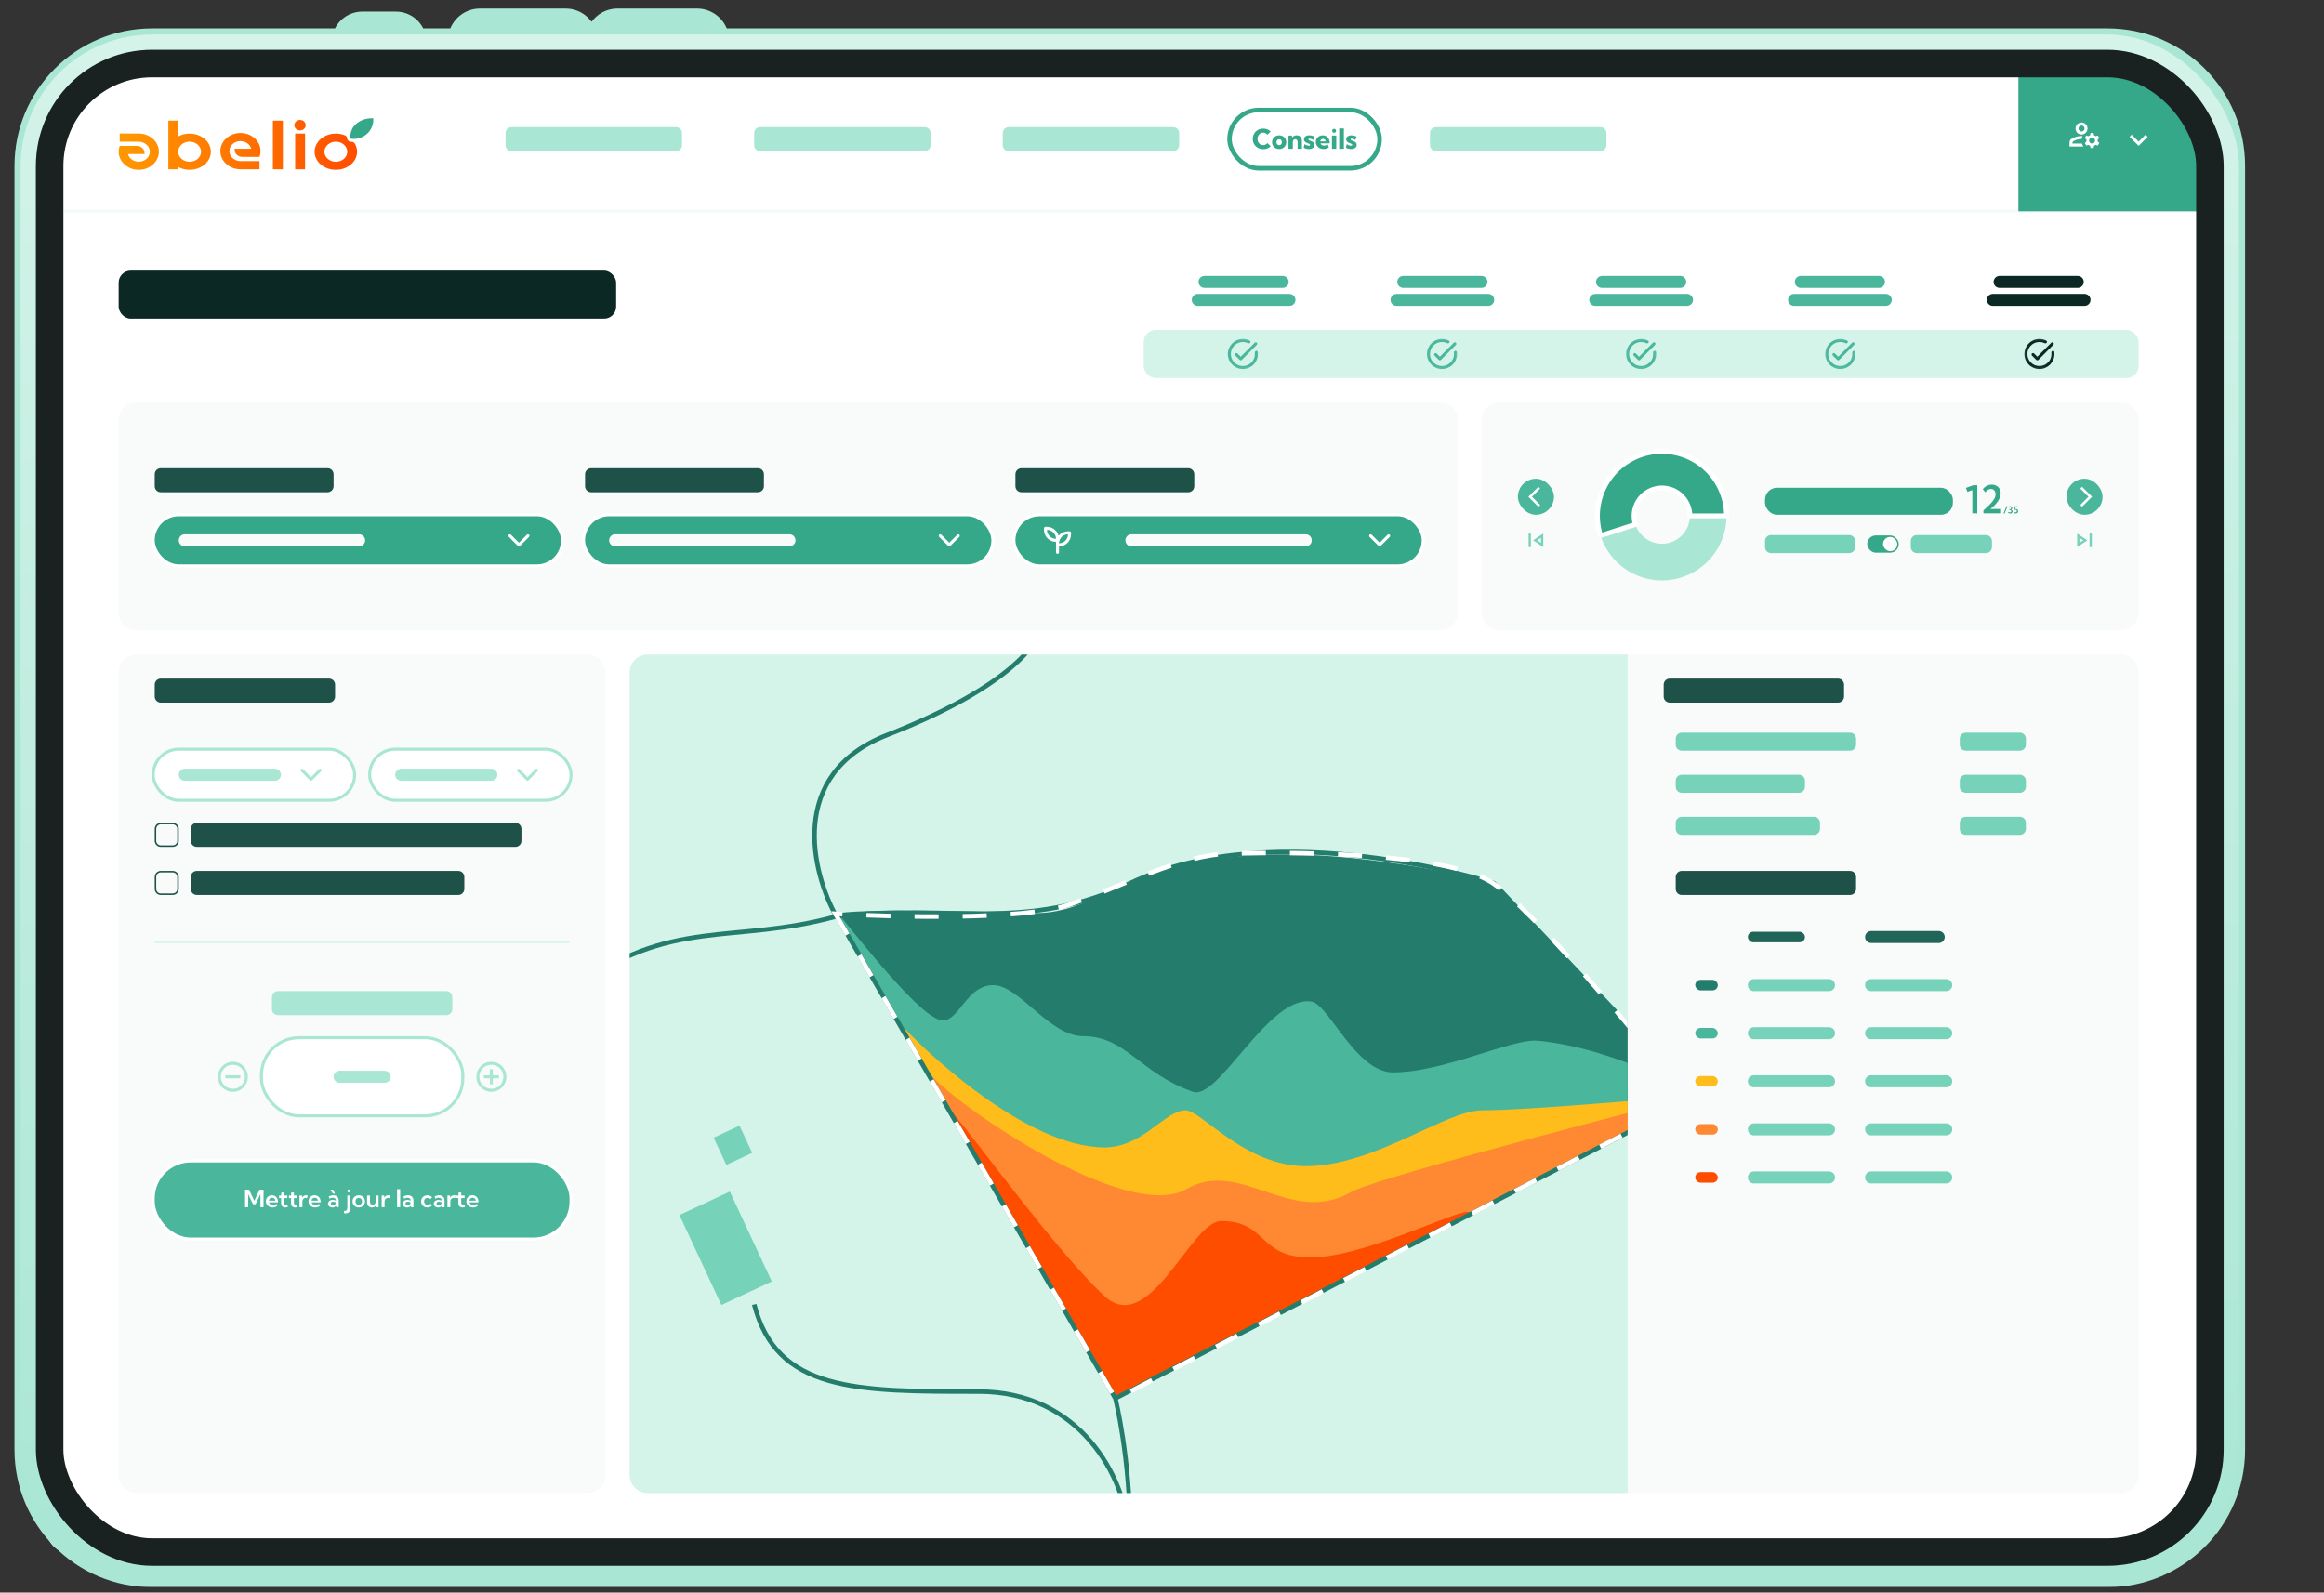 <svg xmlns="http://www.w3.org/2000/svg" width="480" height="329" viewBox="0 0 480 329" fill="none"><rect x="0" y="0" width="480" height="329" fill="#333333" stroke="none"/><g clip-path="url(#clip0_1846_107067)"><rect x="9.607" y="13.842" width="447.002" height="307.004" rx="4.596" fill="white"></rect><mask id="path-3-inside-1_1846_107067" fill="white"><path d="M9.607 13.842H456.61V43.642H9.607V13.842Z"></path></mask><path d="M9.607 13.842H456.61V43.642H9.607V13.842Z" fill="white"></path><path d="M456.61 43.332H9.607V43.952H456.61V43.332Z" fill="#34A888" fill-opacity="0.1" mask="url(#path-3-inside-1_1846_107067)"></path><path d="M49.571 27.475C47.367 27.518 45.567 29.14 45.515 31.129C45.459 33.24 47.339 34.966 49.663 34.966C49.663 34.985 53.598 34.966 53.598 34.966V33.286H49.71C48.426 33.286 47.352 32.338 47.377 31.18C47.401 30.057 48.415 29.155 49.665 29.155C50.743 29.155 51.647 29.827 51.89 30.734H48.462V30.96C48.462 31.762 49.182 32.414 50.073 32.414H53.6C53.738 32.039 53.815 31.639 53.815 31.222C53.815 31.057 53.802 30.894 53.779 30.734C53.51 28.87 51.723 27.434 49.571 27.476V27.475Z" fill="url(#paint0_linear_1846_107067)"></path><path d="M28.658 27.59H24.723V29.27H28.613C29.897 29.27 30.971 30.217 30.946 31.376C30.922 32.499 29.908 33.401 28.658 33.401C27.58 33.401 26.676 32.729 26.433 31.822H29.861V31.595C29.861 30.793 29.141 30.141 28.25 30.141H24.723C24.584 30.516 24.508 30.916 24.508 31.334C24.508 31.499 24.521 31.661 24.543 31.822C24.813 33.686 26.6 35.122 28.752 35.079C30.956 35.035 32.756 33.414 32.808 31.425C32.864 29.314 30.984 27.588 28.66 27.588L28.658 27.59Z" fill="url(#paint1_linear_1846_107067)"></path><path d="M39.163 27.6C38.293 27.6 37.485 27.816 36.802 28.186V24.92H34.775V34.97H36.802V34.49C37.483 34.86 38.293 35.076 39.163 35.076C41.584 35.076 43.549 33.41 43.549 31.344C43.549 29.279 41.584 27.598 39.163 27.598V27.6ZM39.163 33.411C37.898 33.411 36.858 32.526 36.802 31.435V31.255C36.856 30.15 37.896 29.265 39.163 29.265C40.43 29.265 41.526 30.199 41.526 31.344C41.526 32.489 40.478 33.41 39.163 33.41V33.411Z" fill="url(#paint2_linear_1846_107067)"></path><path d="M63.01 27.602H60.957V34.973H63.01V27.602Z" fill="url(#paint3_linear_1846_107067)"></path><path d="M58.427 24.922H56.359V34.972H58.427V24.922Z" fill="url(#paint4_linear_1846_107067)"></path><path d="M71.716 28.621C71.716 28.611 71.716 28.603 71.716 28.593C71.713 28.328 71.544 28.086 71.278 27.974C70.7 27.735 70.051 27.6 69.364 27.6C66.943 27.6 64.978 29.267 64.978 31.345C64.978 33.424 66.943 35.078 69.364 35.078C71.786 35.078 73.75 33.411 73.75 31.345C73.75 30.739 73.584 30.168 73.286 29.663C73.15 29.432 72.884 29.29 72.594 29.292C72.551 29.292 72.51 29.292 72.47 29.292C72.061 29.285 71.726 28.989 71.718 28.62L71.716 28.621ZM69.362 33.414C68.062 33.414 66.999 32.48 66.999 31.349C66.999 30.217 68.062 29.27 69.362 29.27C70.663 29.27 71.726 30.204 71.726 31.349C71.726 32.494 70.678 33.414 69.362 33.414Z" fill="url(#paint5_linear_1846_107067)"></path><path d="M61.976 24.773C61.326 24.773 60.795 25.267 60.795 25.866C60.795 26.466 61.326 26.945 61.976 26.945C62.625 26.945 63.143 26.466 63.143 25.866C63.143 25.267 62.627 24.773 61.976 24.773Z" fill="url(#paint6_linear_1846_107067)"></path><path d="M77.085 24.446C77.085 24.446 75.096 24.213 73.547 25.6C71.998 26.985 72.428 28.653 72.428 28.651C72.43 28.651 74.247 29.037 75.798 27.648C77.347 26.264 77.089 24.443 77.087 24.446H77.085Z" fill="#34A888"></path><path d="M104.422 27.5C104.422 26.814 104.978 26.258 105.664 26.258H139.621C140.307 26.258 140.863 26.814 140.863 27.5V29.983C140.863 30.669 140.307 31.224 139.621 31.224H105.664C104.978 31.224 104.422 30.669 104.422 29.983V27.5Z" fill="#A9E6D4"></path><path d="M155.764 27.5C155.764 26.814 156.32 26.258 157.005 26.258H190.963C191.649 26.258 192.205 26.814 192.205 27.5V29.983C192.205 30.669 191.649 31.224 190.963 31.224H157.005C156.32 31.224 155.764 30.669 155.764 29.983V27.5Z" fill="#A9E6D4"></path><path d="M207.104 27.5C207.104 26.814 207.659 26.258 208.345 26.258H242.303C242.989 26.258 243.545 26.814 243.545 27.5V29.983C243.545 30.669 242.989 31.224 242.303 31.224H208.345C207.659 31.224 207.104 30.669 207.104 29.983V27.5Z" fill="#A9E6D4"></path><rect x="253.944" y="22.723" width="31.002" height="12.035" rx="6.018" stroke="#34A888" stroke-width="0.931"></rect><path d="M262.442 30.23C262.251 30.416 262.024 30.561 261.762 30.667C261.501 30.77 261.215 30.822 260.906 30.822C260.595 30.822 260.307 30.769 260.044 30.664C259.78 30.556 259.551 30.407 259.356 30.216C259.161 30.024 259.011 29.798 258.903 29.54C258.796 29.282 258.742 29 258.742 28.694C258.742 28.389 258.796 28.107 258.903 27.848C259.011 27.59 259.161 27.365 259.356 27.174C259.551 26.982 259.78 26.832 260.044 26.727C260.307 26.62 260.595 26.566 260.906 26.566C261.213 26.566 261.497 26.619 261.757 26.724C262.017 26.828 262.244 26.973 262.436 27.161L261.765 27.835C261.662 27.7 261.534 27.595 261.383 27.518C261.232 27.442 261.068 27.404 260.889 27.404C260.724 27.404 260.57 27.436 260.428 27.502C260.286 27.567 260.163 27.658 260.057 27.775C259.952 27.891 259.87 28.027 259.812 28.184C259.754 28.34 259.724 28.509 259.724 28.691C259.724 28.877 259.754 29.048 259.812 29.204C259.87 29.359 259.952 29.495 260.057 29.613C260.163 29.73 260.286 29.821 260.428 29.886C260.57 29.952 260.724 29.985 260.889 29.985C261.068 29.985 261.231 29.946 261.38 29.87C261.531 29.794 261.66 29.688 261.765 29.553L262.442 30.23ZM264.204 30.795C263.919 30.795 263.664 30.734 263.44 30.612C263.218 30.488 263.044 30.32 262.917 30.107C262.789 29.893 262.726 29.649 262.726 29.376C262.726 29.103 262.789 28.86 262.917 28.648C263.044 28.433 263.218 28.265 263.44 28.143C263.664 28.019 263.919 27.957 264.204 27.957C264.486 27.957 264.737 28.019 264.957 28.143C265.179 28.265 265.353 28.433 265.478 28.648C265.606 28.86 265.669 29.103 265.669 29.376C265.669 29.649 265.606 29.893 265.478 30.107C265.353 30.32 265.179 30.488 264.957 30.612C264.737 30.734 264.486 30.795 264.204 30.795ZM264.199 29.993C264.304 29.993 264.399 29.966 264.483 29.914C264.566 29.861 264.632 29.787 264.679 29.693C264.728 29.598 264.753 29.491 264.753 29.371C264.753 29.254 264.728 29.15 264.679 29.057C264.632 28.964 264.566 28.891 264.483 28.839C264.399 28.786 264.304 28.759 264.199 28.759C264.092 28.759 263.996 28.786 263.912 28.839C263.829 28.891 263.762 28.964 263.713 29.057C263.666 29.15 263.642 29.254 263.642 29.371C263.642 29.491 263.666 29.598 263.713 29.693C263.762 29.787 263.829 29.861 263.912 29.914C263.996 29.966 264.092 29.993 264.199 29.993ZM268.902 30.74H268.008V29.384C268.008 29.186 267.965 29.032 267.879 28.923C267.794 28.814 267.676 28.759 267.525 28.759C267.368 28.759 267.244 28.816 267.154 28.929C267.064 29.041 267.02 29.197 267.02 29.395V30.74H266.125V28.012H266.84L266.87 28.448C266.966 28.288 267.093 28.167 267.249 28.083C267.407 27.999 267.593 27.957 267.806 27.957C268.148 27.957 268.416 28.064 268.61 28.277C268.805 28.488 268.902 28.78 268.902 29.155V30.74ZM269.263 30.508L269.451 29.761C269.504 29.819 269.577 29.875 269.672 29.927C269.766 29.98 269.868 30.023 269.977 30.055C270.088 30.086 270.192 30.102 270.288 30.102C270.381 30.102 270.453 30.085 270.504 30.053C270.555 30.02 270.58 29.976 270.58 29.922C270.58 29.871 270.56 29.828 270.52 29.794C270.48 29.757 270.427 29.724 270.362 29.695C270.297 29.666 270.222 29.637 270.138 29.608C270.022 29.564 269.9 29.512 269.773 29.453C269.645 29.391 269.538 29.308 269.451 29.204C269.365 29.099 269.323 28.959 269.323 28.784C269.323 28.615 269.366 28.468 269.453 28.345C269.543 28.221 269.668 28.126 269.83 28.058C269.992 27.991 270.182 27.957 270.4 27.957C270.759 27.957 271.118 28.047 271.478 28.227L271.227 28.921C271.169 28.873 271.094 28.829 271.003 28.787C270.912 28.743 270.819 28.709 270.722 28.683C270.628 28.656 270.544 28.642 270.471 28.642C270.397 28.642 270.339 28.657 270.299 28.686C270.259 28.715 270.239 28.754 270.239 28.803C270.239 28.847 270.257 28.886 270.291 28.921C270.326 28.953 270.376 28.984 270.441 29.013C270.507 29.042 270.582 29.073 270.668 29.106C270.791 29.15 270.917 29.202 271.044 29.264C271.171 29.326 271.279 29.41 271.366 29.515C271.455 29.621 271.5 29.762 271.5 29.938C271.5 30.111 271.452 30.262 271.358 30.391C271.263 30.518 271.13 30.617 270.957 30.688C270.786 30.759 270.584 30.795 270.351 30.795C269.962 30.795 269.599 30.699 269.263 30.508ZM274.468 30.443C274.128 30.677 273.758 30.795 273.358 30.795C273.056 30.795 272.784 30.731 272.542 30.604C272.302 30.475 272.112 30.3 271.972 30.08C271.832 29.858 271.762 29.609 271.762 29.332C271.762 29.069 271.824 28.834 271.95 28.628C272.075 28.421 272.246 28.258 272.463 28.137C272.681 28.017 272.928 27.957 273.202 27.957C273.488 27.957 273.739 28.024 273.955 28.157C274.172 28.289 274.34 28.474 274.46 28.71C274.582 28.945 274.643 29.218 274.643 29.529V29.616H272.722C272.755 29.705 272.804 29.784 272.869 29.854C272.937 29.923 273.02 29.978 273.12 30.02C273.22 30.06 273.335 30.08 273.464 30.08C273.731 30.08 273.982 29.994 274.217 29.821L274.468 30.443ZM272.684 29.212H273.819C273.808 29.11 273.777 29.02 273.726 28.942C273.675 28.864 273.608 28.803 273.524 28.759C273.442 28.716 273.35 28.694 273.249 28.694C273.145 28.694 273.053 28.718 272.973 28.765C272.895 28.81 272.83 28.872 272.779 28.951C272.73 29.027 272.698 29.114 272.684 29.212ZM275.543 27.428C275.43 27.428 275.335 27.389 275.257 27.311C275.18 27.231 275.142 27.134 275.142 27.022C275.142 26.911 275.18 26.816 275.257 26.738C275.335 26.658 275.43 26.618 275.543 26.618C275.658 26.618 275.754 26.658 275.832 26.738C275.91 26.816 275.95 26.911 275.95 27.022C275.95 27.134 275.91 27.231 275.832 27.311C275.754 27.389 275.658 27.428 275.543 27.428ZM275.993 30.74H275.098V28.012H275.993V30.74ZM277.562 30.74H276.602V26.539H277.562V30.74ZM277.977 30.508L278.165 29.761C278.218 29.819 278.291 29.875 278.386 29.927C278.48 29.98 278.582 30.023 278.691 30.055C278.802 30.086 278.906 30.102 279.003 30.102C279.095 30.102 279.167 30.085 279.218 30.053C279.269 30.02 279.294 29.976 279.294 29.922C279.294 29.871 279.274 29.828 279.234 29.794C279.194 29.757 279.142 29.724 279.076 29.695C279.011 29.666 278.936 29.637 278.852 29.608C278.736 29.564 278.614 29.512 278.487 29.453C278.36 29.391 278.252 29.308 278.165 29.204C278.079 29.099 278.037 28.959 278.037 28.784C278.037 28.615 278.08 28.468 278.168 28.345C278.257 28.221 278.382 28.126 278.544 28.058C278.706 27.991 278.896 27.957 279.114 27.957C279.473 27.957 279.832 28.047 280.192 28.227L279.941 28.921C279.883 28.873 279.808 28.829 279.717 28.787C279.626 28.743 279.533 28.709 279.436 28.683C279.342 28.656 279.258 28.642 279.185 28.642C279.111 28.642 279.053 28.657 279.013 28.686C278.973 28.715 278.953 28.754 278.953 28.803C278.953 28.847 278.971 28.886 279.005 28.921C279.04 28.953 279.09 28.984 279.155 29.013C279.221 29.042 279.296 29.073 279.382 29.106C279.505 29.15 279.631 29.202 279.758 29.264C279.886 29.326 279.993 29.41 280.08 29.515C280.169 29.621 280.214 29.762 280.214 29.938C280.214 30.111 280.167 30.262 280.072 30.391C279.977 30.518 279.844 30.617 279.671 30.688C279.5 30.759 279.298 30.795 279.065 30.795C278.676 30.795 278.313 30.699 277.977 30.508Z" fill="#34A888"></path><path d="M295.346 27.5C295.346 26.814 295.902 26.258 296.587 26.258H330.545C331.231 26.258 331.787 26.814 331.787 27.5V29.983C331.787 30.669 331.231 31.224 330.545 31.224H296.587C295.902 31.224 295.346 30.669 295.346 29.983V27.5Z" fill="#A9E6D4"></path><rect width="39.734" height="29.8" transform="translate(416.877 13.842)" fill="#34A888"></rect><path d="M426.811 24.068H446.677V24.068C446.677 29.232 442.492 33.417 437.328 33.417H436.16C430.996 33.417 426.811 29.232 426.811 24.068V24.068Z" fill="#34A888"></path><g clip-path="url(#clip1_1846_107067)"><path d="M428.054 29.654V29.452C428.054 29.346 428.104 29.247 428.182 29.2C428.706 28.887 429.305 28.722 429.917 28.722C429.926 28.722 429.932 28.722 429.942 28.726C429.973 28.508 430.035 28.3 430.125 28.111C430.057 28.105 429.988 28.102 429.917 28.102C429.166 28.102 428.464 28.309 427.865 28.666C427.592 28.828 427.434 29.132 427.434 29.452V30.274H430.308C430.178 30.088 430.075 29.877 430.007 29.654H428.054Z" fill="white"></path><path d="M429.917 27.792C430.603 27.792 431.159 27.236 431.159 26.55C431.159 25.864 430.603 25.309 429.917 25.309C429.231 25.309 428.676 25.864 428.676 26.55C428.676 27.236 429.231 27.792 429.917 27.792ZM429.917 25.929C430.259 25.929 430.538 26.209 430.538 26.55C430.538 26.892 430.259 27.171 429.917 27.171C429.576 27.171 429.297 26.892 429.297 26.55C429.297 26.209 429.576 25.929 429.917 25.929Z" fill="white"></path><path d="M433.255 29.033C433.255 28.964 433.246 28.902 433.237 28.837L433.59 28.523L433.28 27.986L432.83 28.139C432.731 28.055 432.619 27.99 432.495 27.943L432.402 27.48H431.781L431.688 27.943C431.563 27.99 431.452 28.055 431.352 28.139L430.902 27.986L430.592 28.523L430.946 28.837C430.936 28.902 430.927 28.964 430.927 29.033C430.927 29.101 430.936 29.163 430.946 29.228L430.592 29.542L430.902 30.079L431.352 29.927C431.452 30.01 431.563 30.076 431.688 30.122L431.781 30.585H432.402L432.495 30.122C432.619 30.076 432.731 30.01 432.83 29.927L433.28 30.079L433.59 29.542L433.237 29.228C433.246 29.163 433.255 29.101 433.255 29.033ZM432.091 29.653C431.75 29.653 431.47 29.374 431.47 29.033C431.47 28.691 431.75 28.412 432.091 28.412C432.433 28.412 432.712 28.691 432.712 29.033C432.712 29.374 432.433 29.653 432.091 29.653Z" fill="white"></path></g><ellipse cx="441.711" cy="28.743" rx="4.967" ry="4.675" fill="#34A888"></ellipse><g clip-path="url(#clip2_1846_107067)"><path d="M443.137 27.832L441.712 29.254L440.287 27.832L439.85 28.27L441.712 30.132L443.575 28.27L443.137 27.832Z" fill="white"></path></g><rect x="24.508" y="55.902" width="102.748" height="9.933" rx="2.483" fill="#0B2824"></rect><path d="M247.543 58.232C247.543 57.546 248.099 56.99 248.785 56.99H264.926C265.612 56.99 266.168 57.546 266.168 58.232V58.232C266.168 58.918 265.612 59.474 264.926 59.474H248.785C248.099 59.474 247.543 58.918 247.543 58.232V58.232Z" fill="#4AB79D"></path><path d="M246.146 61.956C246.146 61.271 246.702 60.715 247.388 60.715H266.324C267.009 60.715 267.565 61.271 267.565 61.956V61.956C267.565 62.642 267.009 63.198 266.324 63.198H247.388C246.702 63.198 246.146 62.642 246.146 61.956V61.956Z" fill="#4AB79D"></path><path d="M288.596 58.232C288.596 57.546 289.152 56.99 289.837 56.99H305.979C306.665 56.99 307.221 57.546 307.221 58.232V58.232C307.221 58.918 306.665 59.474 305.979 59.474H289.837C289.152 59.474 288.596 58.918 288.596 58.232V58.232Z" fill="#4AB79D"></path><path d="M287.199 61.956C287.199 61.271 287.755 60.715 288.441 60.715H307.376C308.062 60.715 308.618 61.271 308.618 61.956V61.956C308.618 62.642 308.062 63.198 307.376 63.198H288.441C287.755 63.198 287.199 62.642 287.199 61.956V61.956Z" fill="#4AB79D"></path><path d="M329.648 58.232C329.648 57.546 330.204 56.99 330.89 56.99H347.032C347.718 56.99 348.274 57.546 348.274 58.232V58.232C348.274 58.918 347.718 59.474 347.032 59.474H330.89C330.204 59.474 329.648 58.918 329.648 58.232V58.232Z" fill="#4AB79D"></path><path d="M328.252 61.956C328.252 61.271 328.808 60.715 329.494 60.715H348.429C349.115 60.715 349.671 61.271 349.671 61.956V61.956C349.671 62.642 349.115 63.198 348.429 63.198H329.494C328.808 63.198 328.252 62.642 328.252 61.956V61.956Z" fill="#4AB79D"></path><path d="M370.701 58.232C370.701 57.546 371.257 56.99 371.943 56.99H388.085C388.77 56.99 389.326 57.546 389.326 58.232V58.232C389.326 58.918 388.77 59.474 388.085 59.474H371.943C371.257 59.474 370.701 58.918 370.701 58.232V58.232Z" fill="#4AB79D"></path><path d="M369.305 61.956C369.305 61.271 369.861 60.715 370.546 60.715H389.482C390.168 60.715 390.724 61.271 390.724 61.956V61.956C390.724 62.642 390.168 63.198 389.482 63.198H370.546C369.861 63.198 369.305 62.642 369.305 61.956V61.956Z" fill="#4AB79D"></path><path d="M411.754 58.232C411.754 57.546 412.31 56.99 412.996 56.99H429.137C429.823 56.99 430.379 57.546 430.379 58.232V58.232C430.379 58.918 429.823 59.474 429.137 59.474H412.996C412.31 59.474 411.754 58.918 411.754 58.232V58.232Z" fill="#0B2824"></path><path d="M410.357 61.956C410.357 61.271 410.913 60.715 411.599 60.715H430.535C431.22 60.715 431.776 61.271 431.776 61.956V61.956C431.776 62.642 431.22 63.198 430.535 63.198H411.599C410.913 63.198 410.357 62.642 410.357 61.956V61.956Z" fill="#0B2824"></path><rect x="236.213" y="68.166" width="205.497" height="9.933" rx="2.483" fill="#D4F3E9"></rect><mask id="mask0_1846_107067" style="mask-type:alpha" maskUnits="userSpaceOnUse" x="252" y="69" width="9" height="8"><rect x="252.975" y="69.408" width="7.45" height="7.45" fill="#D9D9D9"></rect></mask><g mask="url(#mask0_1846_107067)"><path d="M256.7 76.238C256.27 76.238 255.867 76.156 255.489 75.993C255.112 75.83 254.783 75.609 254.504 75.33C254.224 75.05 254.003 74.722 253.84 74.344C253.677 73.966 253.596 73.563 253.596 73.133C253.596 72.704 253.677 72.3 253.84 71.923C254.003 71.545 254.224 71.217 254.504 70.937C254.783 70.658 255.112 70.437 255.489 70.274C255.867 70.111 256.27 70.029 256.7 70.029C256.948 70.029 257.19 70.058 257.425 70.115C257.661 70.172 257.887 70.254 258.105 70.363C258.182 70.404 258.233 70.466 258.256 70.549C258.279 70.632 258.265 70.71 258.213 70.782C258.161 70.855 258.093 70.901 258.008 70.922C257.922 70.942 257.838 70.932 257.755 70.891C257.59 70.813 257.418 70.754 257.239 70.712C257.061 70.671 256.881 70.65 256.7 70.65C256.012 70.65 255.426 70.892 254.942 71.376C254.458 71.859 254.217 72.445 254.217 73.133C254.217 73.822 254.458 74.407 254.942 74.891C255.426 75.375 256.012 75.617 256.7 75.617C257.388 75.617 257.974 75.375 258.458 74.891C258.941 74.407 259.183 73.822 259.183 73.133C259.183 73.092 259.182 73.052 259.179 73.013C259.177 72.974 259.173 72.934 259.168 72.893C259.157 72.805 259.174 72.721 259.218 72.641C259.262 72.561 259.328 72.507 259.416 72.482C259.499 72.456 259.576 72.463 259.649 72.505C259.721 72.546 259.763 72.608 259.773 72.691C259.783 72.764 259.791 72.836 259.796 72.908C259.801 72.981 259.804 73.056 259.804 73.133C259.804 73.563 259.723 73.966 259.56 74.344C259.397 74.722 259.175 75.05 258.896 75.33C258.617 75.609 258.288 75.83 257.911 75.993C257.533 76.156 257.129 76.238 256.7 76.238ZM256.265 73.692L259.152 70.798C259.209 70.741 259.28 70.711 259.366 70.708C259.451 70.706 259.525 70.736 259.587 70.798C259.644 70.855 259.672 70.927 259.672 71.015C259.672 71.103 259.644 71.175 259.587 71.232L256.483 74.344C256.421 74.406 256.348 74.437 256.265 74.437C256.183 74.437 256.11 74.406 256.048 74.344L255.163 73.459C255.106 73.403 255.078 73.33 255.078 73.242C255.078 73.154 255.106 73.082 255.163 73.025C255.22 72.968 255.293 72.939 255.381 72.939C255.469 72.939 255.541 72.968 255.598 73.025L256.265 73.692Z" fill="#4AB79D"></path></g><mask id="mask1_1846_107067" style="mask-type:alpha" maskUnits="userSpaceOnUse" x="294" y="69" width="8" height="8"><rect x="294.105" y="69.408" width="7.45" height="7.45" fill="#D9D9D9"></rect></mask><g mask="url(#mask1_1846_107067)"><path d="M297.829 76.238C297.399 76.238 296.996 76.156 296.618 75.993C296.24 75.83 295.912 75.609 295.633 75.33C295.353 75.05 295.132 74.722 294.969 74.344C294.806 73.966 294.725 73.563 294.725 73.133C294.725 72.704 294.806 72.3 294.969 71.923C295.132 71.545 295.353 71.217 295.633 70.937C295.912 70.658 296.24 70.437 296.618 70.274C296.996 70.111 297.399 70.029 297.829 70.029C298.077 70.029 298.319 70.058 298.554 70.115C298.79 70.172 299.016 70.254 299.233 70.363C299.311 70.404 299.361 70.466 299.385 70.549C299.408 70.632 299.394 70.71 299.342 70.782C299.29 70.855 299.222 70.901 299.136 70.922C299.051 70.942 298.967 70.932 298.884 70.891C298.719 70.813 298.547 70.754 298.368 70.712C298.19 70.671 298.01 70.65 297.829 70.65C297.141 70.65 296.555 70.892 296.071 71.376C295.587 71.859 295.345 72.445 295.345 73.133C295.345 73.822 295.587 74.407 296.071 74.891C296.555 75.375 297.141 75.617 297.829 75.617C298.517 75.617 299.103 75.375 299.587 74.891C300.07 74.407 300.312 73.822 300.312 73.133C300.312 73.092 300.311 73.052 300.308 73.013C300.306 72.974 300.302 72.934 300.297 72.893C300.286 72.805 300.303 72.721 300.347 72.641C300.391 72.561 300.457 72.507 300.545 72.482C300.628 72.456 300.705 72.463 300.778 72.505C300.85 72.546 300.892 72.608 300.902 72.691C300.912 72.764 300.92 72.836 300.925 72.908C300.93 72.981 300.933 73.056 300.933 73.133C300.933 73.563 300.851 73.966 300.689 74.344C300.526 74.722 300.304 75.05 300.025 75.33C299.746 75.609 299.417 75.83 299.039 75.993C298.662 76.156 298.258 76.238 297.829 76.238ZM297.394 73.692L300.281 70.798C300.338 70.741 300.409 70.711 300.495 70.708C300.58 70.706 300.654 70.736 300.716 70.798C300.773 70.855 300.801 70.927 300.801 71.015C300.801 71.103 300.773 71.175 300.716 71.232L297.612 74.344C297.549 74.406 297.477 74.437 297.394 74.437C297.311 74.437 297.239 74.406 297.177 74.344L296.292 73.459C296.235 73.403 296.207 73.33 296.207 73.242C296.207 73.154 296.235 73.082 296.292 73.025C296.349 72.968 296.422 72.939 296.51 72.939C296.597 72.939 296.67 72.968 296.727 73.025L297.394 73.692Z" fill="#4AB79D"></path></g><mask id="mask2_1846_107067" style="mask-type:alpha" maskUnits="userSpaceOnUse" x="335" y="69" width="8" height="8"><rect x="335.236" y="69.408" width="7.45" height="7.45" fill="#D9D9D9"></rect></mask><g mask="url(#mask2_1846_107067)"><path d="M338.96 76.238C338.53 76.238 338.127 76.156 337.749 75.993C337.371 75.83 337.043 75.609 336.763 75.33C336.484 75.05 336.263 74.722 336.1 74.344C335.937 73.966 335.855 73.563 335.855 73.133C335.855 72.704 335.937 72.3 336.1 71.923C336.263 71.545 336.484 71.217 336.763 70.937C337.043 70.658 337.371 70.437 337.749 70.274C338.127 70.111 338.53 70.029 338.96 70.029C339.208 70.029 339.45 70.058 339.685 70.115C339.921 70.172 340.147 70.254 340.364 70.363C340.442 70.404 340.492 70.466 340.516 70.549C340.539 70.632 340.525 70.71 340.473 70.782C340.421 70.855 340.353 70.901 340.267 70.922C340.182 70.942 340.098 70.932 340.015 70.891C339.85 70.813 339.677 70.754 339.499 70.712C339.321 70.671 339.141 70.65 338.96 70.65C338.272 70.65 337.686 70.892 337.202 71.376C336.718 71.859 336.476 72.445 336.476 73.133C336.476 73.822 336.718 74.407 337.202 74.891C337.686 75.375 338.272 75.617 338.96 75.617C339.648 75.617 340.234 75.375 340.717 74.891C341.201 74.407 341.443 73.822 341.443 73.133C341.443 73.092 341.442 73.052 341.439 73.013C341.437 72.974 341.433 72.934 341.427 72.893C341.417 72.805 341.434 72.721 341.478 72.641C341.522 72.561 341.588 72.507 341.676 72.482C341.759 72.456 341.836 72.463 341.909 72.505C341.981 72.546 342.022 72.608 342.033 72.691C342.043 72.764 342.051 72.836 342.056 72.908C342.061 72.981 342.064 73.056 342.064 73.133C342.064 73.563 341.982 73.966 341.819 74.344C341.656 74.722 341.435 75.05 341.156 75.33C340.876 75.609 340.548 75.83 340.17 75.993C339.793 76.156 339.389 76.238 338.96 76.238ZM338.525 73.692L341.412 70.798C341.469 70.741 341.54 70.711 341.625 70.708C341.711 70.706 341.784 70.736 341.847 70.798C341.903 70.855 341.932 70.927 341.932 71.015C341.932 71.103 341.903 71.175 341.847 71.232L338.742 74.344C338.68 74.406 338.608 74.437 338.525 74.437C338.442 74.437 338.37 74.406 338.308 74.344L337.423 73.459C337.366 73.403 337.338 73.33 337.338 73.242C337.338 73.154 337.366 73.082 337.423 73.025C337.48 72.968 337.552 72.939 337.64 72.939C337.728 72.939 337.801 72.968 337.858 73.025L338.525 73.692Z" fill="#4AB79D"></path></g><mask id="mask3_1846_107067" style="mask-type:alpha" maskUnits="userSpaceOnUse" x="376" y="69" width="8" height="8"><rect x="376.367" y="69.408" width="7.45" height="7.45" fill="#D9D9D9"></rect></mask><g mask="url(#mask3_1846_107067)"><path d="M380.092 76.238C379.663 76.238 379.26 76.156 378.882 75.993C378.504 75.83 378.176 75.609 377.896 75.33C377.617 75.05 377.396 74.722 377.233 74.344C377.07 73.966 376.988 73.563 376.988 73.133C376.988 72.704 377.07 72.3 377.233 71.923C377.396 71.545 377.617 71.217 377.896 70.937C378.176 70.658 378.504 70.437 378.882 70.274C379.26 70.111 379.663 70.029 380.092 70.029C380.341 70.029 380.583 70.058 380.818 70.115C381.053 70.172 381.28 70.254 381.497 70.363C381.575 70.404 381.625 70.466 381.648 70.549C381.672 70.632 381.657 70.71 381.606 70.782C381.554 70.855 381.485 70.901 381.4 70.922C381.315 70.942 381.231 70.932 381.148 70.891C380.982 70.813 380.81 70.754 380.632 70.712C380.453 70.671 380.274 70.65 380.092 70.65C379.404 70.65 378.818 70.892 378.335 71.376C377.851 71.859 377.609 72.445 377.609 73.133C377.609 73.822 377.851 74.407 378.335 74.891C378.818 75.375 379.404 75.617 380.092 75.617C380.781 75.617 381.366 75.375 381.85 74.891C382.334 74.407 382.576 73.822 382.576 73.133C382.576 73.092 382.575 73.052 382.572 73.013C382.569 72.974 382.565 72.934 382.56 72.893C382.55 72.805 382.567 72.721 382.611 72.641C382.655 72.561 382.721 72.507 382.809 72.482C382.891 72.456 382.969 72.463 383.041 72.505C383.114 72.546 383.155 72.608 383.166 72.691C383.176 72.764 383.184 72.836 383.189 72.908C383.194 72.981 383.197 73.056 383.197 73.133C383.197 73.563 383.115 73.966 382.952 74.344C382.789 74.722 382.568 75.05 382.289 75.33C382.009 75.609 381.681 75.83 381.303 75.993C380.925 76.156 380.522 76.238 380.092 76.238ZM379.658 73.692L382.545 70.798C382.602 70.741 382.673 70.711 382.758 70.708C382.844 70.706 382.917 70.736 382.979 70.798C383.036 70.855 383.065 70.927 383.065 71.015C383.065 71.103 383.036 71.175 382.979 71.232L379.875 74.344C379.813 74.406 379.741 74.437 379.658 74.437C379.575 74.437 379.503 74.406 379.441 74.344L378.556 73.459C378.499 73.403 378.471 73.33 378.471 73.242C378.471 73.154 378.499 73.082 378.556 73.025C378.613 72.968 378.685 72.939 378.773 72.939C378.861 72.939 378.934 72.968 378.99 73.025L379.658 73.692Z" fill="#4AB79D"></path></g><mask id="mask4_1846_107067" style="mask-type:alpha" maskUnits="userSpaceOnUse" x="417" y="69" width="8" height="8"><rect x="417.498" y="69.408" width="7.45" height="7.45" fill="#D9D9D9"></rect></mask><g mask="url(#mask4_1846_107067)"><path d="M421.221 76.238C420.792 76.238 420.388 76.156 420.011 75.993C419.633 75.83 419.305 75.609 419.025 75.33C418.746 75.05 418.525 74.722 418.362 74.344C418.199 73.966 418.117 73.563 418.117 73.133C418.117 72.704 418.199 72.3 418.362 71.923C418.525 71.545 418.746 71.217 419.025 70.937C419.305 70.658 419.633 70.437 420.011 70.274C420.388 70.111 420.792 70.029 421.221 70.029C421.47 70.029 421.712 70.058 421.947 70.115C422.182 70.172 422.409 70.254 422.626 70.363C422.704 70.404 422.754 70.466 422.777 70.549C422.801 70.632 422.786 70.71 422.735 70.782C422.683 70.855 422.614 70.901 422.529 70.922C422.444 70.942 422.36 70.932 422.277 70.891C422.111 70.813 421.939 70.754 421.761 70.712C421.582 70.671 421.402 70.65 421.221 70.65C420.533 70.65 419.947 70.892 419.464 71.376C418.98 71.859 418.738 72.445 418.738 73.133C418.738 73.822 418.98 74.407 419.464 74.891C419.947 75.375 420.533 75.617 421.221 75.617C421.909 75.617 422.495 75.375 422.979 74.891C423.463 74.407 423.705 73.822 423.705 73.133C423.705 73.092 423.703 73.052 423.701 73.013C423.698 72.974 423.694 72.934 423.689 72.893C423.679 72.805 423.696 72.721 423.74 72.641C423.784 72.561 423.85 72.507 423.938 72.482C424.02 72.456 424.098 72.463 424.17 72.505C424.243 72.546 424.284 72.608 424.295 72.691C424.305 72.764 424.313 72.836 424.318 72.908C424.323 72.981 424.326 73.056 424.326 73.133C424.326 73.563 424.244 73.966 424.081 74.344C423.918 74.722 423.697 75.05 423.418 75.33C423.138 75.609 422.81 75.83 422.432 75.993C422.054 76.156 421.651 76.238 421.221 76.238ZM420.787 73.692L423.674 70.798C423.731 70.741 423.802 70.711 423.887 70.708C423.972 70.706 424.046 70.736 424.108 70.798C424.165 70.855 424.194 70.927 424.194 71.015C424.194 71.103 424.165 71.175 424.108 71.232L421.004 74.344C420.942 74.406 420.87 74.437 420.787 74.437C420.704 74.437 420.632 74.406 420.569 74.344L419.685 73.459C419.628 73.403 419.599 73.33 419.599 73.242C419.599 73.154 419.628 73.082 419.685 73.025C419.742 72.968 419.814 72.939 419.902 72.939C419.99 72.939 420.062 72.968 420.119 73.025L420.787 73.692Z" fill="#0B2824"></path></g><path d="M24.508 86.791C24.508 84.734 26.176 83.066 28.233 83.066H297.366C299.423 83.066 301.091 84.734 301.091 86.791V126.525C301.091 128.582 299.423 130.25 297.366 130.25H28.233C26.175 130.25 24.508 128.582 24.508 126.525V86.791Z" fill="#F8FBFA"></path><path d="M31.957 97.966C31.957 97.281 32.513 96.725 33.199 96.725H67.655C68.341 96.725 68.897 97.281 68.897 97.966V100.45C68.897 101.135 68.341 101.691 67.655 101.691H33.199C32.513 101.691 31.957 101.135 31.957 100.45V97.966Z" fill="#1E5148"></path><rect x="31.647" y="106.348" width="84.537" height="10.554" rx="5.277" fill="#34A888"></rect><rect x="31.647" y="106.348" width="84.537" height="10.554" rx="5.277" stroke="white" stroke-width="0.621"></rect><path d="M36.924 111.624C36.924 110.939 37.48 110.383 38.166 110.383H74.174C74.86 110.383 75.416 110.939 75.416 111.624V111.624C75.416 112.31 74.86 112.866 74.174 112.866H38.166C37.48 112.866 36.924 112.31 36.924 111.624V111.624Z" fill="#F8FBFA"></path><path d="M109.043 110.693L107.181 112.556L105.318 110.693" stroke="white" stroke-width="0.621" stroke-linecap="round" stroke-linejoin="round"></path><path d="M120.84 97.966C120.84 97.281 121.396 96.725 122.082 96.725H156.538C157.224 96.725 157.78 97.281 157.78 97.966V100.45C157.78 101.135 157.224 101.691 156.538 101.691H122.082C121.396 101.691 120.84 101.135 120.84 100.45V97.966Z" fill="#1E5148"></path><rect x="120.529" y="106.348" width="84.537" height="10.554" rx="5.277" fill="#34A888"></rect><rect x="120.529" y="106.348" width="84.537" height="10.554" rx="5.277" stroke="white" stroke-width="0.621"></rect><path d="M125.807 111.624C125.807 110.939 126.363 110.383 127.048 110.383H163.057C163.743 110.383 164.299 110.939 164.299 111.624V111.624C164.299 112.31 163.743 112.866 163.057 112.866H127.048C126.363 112.866 125.807 112.31 125.807 111.624V111.624Z" fill="#F8FBFA"></path><path d="M197.926 110.693L196.064 112.556L194.201 110.693" stroke="white" stroke-width="0.621" stroke-linecap="round" stroke-linejoin="round"></path><path d="M209.725 97.966C209.725 97.281 210.281 96.725 210.966 96.725H245.423C246.108 96.725 246.664 97.281 246.664 97.966V100.45C246.664 101.135 246.108 101.691 245.423 101.691H210.966C210.281 101.691 209.725 101.135 209.725 100.45V97.966Z" fill="#1E5148"></path><rect x="209.414" y="106.348" width="84.537" height="10.554" rx="5.277" fill="#34A888"></rect><rect x="209.414" y="106.348" width="84.537" height="10.554" rx="5.277" stroke="white" stroke-width="0.621"></rect><mask id="mask5_1846_107067" style="mask-type:alpha" maskUnits="userSpaceOnUse" x="214" y="107" width="9" height="9"><rect x="214.691" y="107.9" width="7.45" height="7.45" fill="#D9D9D9"></rect></mask><g mask="url(#mask5_1846_107067)"><path d="M218.417 114.42C218.329 114.42 218.255 114.39 218.196 114.33C218.136 114.271 218.106 114.197 218.106 114.109V111.944C217.775 111.944 217.457 111.881 217.152 111.754C216.847 111.627 216.578 111.447 216.345 111.214C216.112 110.982 215.933 110.713 215.809 110.407C215.685 110.102 215.623 109.784 215.623 109.453V109.142C215.623 109.054 215.653 108.981 215.712 108.921C215.772 108.862 215.846 108.832 215.933 108.832H216.244C216.57 108.832 216.885 108.895 217.191 109.022C217.496 109.149 217.765 109.329 217.998 109.562C218.158 109.722 218.291 109.898 218.397 110.089C218.503 110.281 218.585 110.485 218.642 110.702C218.668 110.666 218.696 110.631 218.727 110.598C218.758 110.564 218.792 110.529 218.828 110.493C219.061 110.26 219.33 110.08 219.635 109.953C219.94 109.827 220.259 109.763 220.59 109.763H220.9C220.988 109.763 221.062 109.793 221.121 109.853C221.181 109.912 221.211 109.986 221.211 110.074V110.384C221.211 110.715 221.147 111.033 221.02 111.339C220.894 111.644 220.714 111.913 220.481 112.146C220.248 112.379 219.981 112.557 219.678 112.681C219.375 112.805 219.058 112.867 218.727 112.867V114.109C218.727 114.197 218.697 114.271 218.638 114.33C218.578 114.39 218.505 114.42 218.417 114.42ZM218.106 111.315C218.106 111.067 218.059 110.83 217.963 110.605C217.867 110.38 217.731 110.18 217.555 110.004C217.379 109.828 217.179 109.692 216.954 109.596C216.729 109.501 216.492 109.453 216.244 109.453C216.244 109.701 216.29 109.939 216.384 110.167C216.477 110.394 216.611 110.596 216.787 110.772C216.963 110.948 217.165 111.083 217.392 111.176C217.62 111.269 217.858 111.315 218.106 111.315ZM218.727 112.247C218.976 112.247 219.212 112.2 219.437 112.107C219.662 112.014 219.863 111.879 220.039 111.703C220.215 111.527 220.35 111.326 220.446 111.098C220.542 110.87 220.59 110.632 220.59 110.384C220.341 110.384 220.103 110.432 219.876 110.528C219.648 110.623 219.446 110.759 219.27 110.935C219.095 111.111 218.96 111.311 218.867 111.537C218.774 111.762 218.727 111.998 218.727 112.247Z" fill="white"></path></g><path d="M232.438 111.624C232.438 110.939 232.993 110.383 233.679 110.383H269.688C270.373 110.383 270.929 110.939 270.929 111.624V111.624C270.929 112.31 270.373 112.866 269.688 112.866H233.679C232.993 112.866 232.438 112.31 232.438 111.624V111.624Z" fill="#F8FBFA"></path><path d="M286.811 110.693L284.948 112.556L283.086 110.693" stroke="white" stroke-width="0.621" stroke-linecap="round" stroke-linejoin="round"></path><path d="M306.057 86.791C306.057 84.734 307.724 83.066 309.782 83.066H437.984C440.042 83.066 441.709 84.734 441.709 86.791V126.525C441.709 128.582 440.042 130.25 437.984 130.25H309.782C307.724 130.25 306.057 128.582 306.057 126.525V86.791Z" fill="#F8FBFA"></path><rect x="313.506" y="98.897" width="7.45" height="7.45" rx="3.725" fill="#4AB79D"></rect><mask id="mask6_1846_107067" style="mask-type:alpha" maskUnits="userSpaceOnUse" x="314" y="100" width="6" height="6"><rect x="319.713" y="105.105" width="4.967" height="4.967" transform="rotate(-180 319.713 105.105)" fill="#D9D9D9"></rect></mask><g mask="url(#mask6_1846_107067)"><path d="M317.744 100.552L318.111 100.92L316.409 102.622L318.111 104.324L317.744 104.691L315.675 102.622L317.744 100.552Z" fill="white"></path></g><mask id="mask7_1846_107067" style="mask-type:alpha" maskUnits="userSpaceOnUse" x="314" y="108" width="7" height="7"><rect x="314.438" y="108.83" width="5.588" height="5.588" fill="#D9D9D9"></rect></mask><g mask="url(#mask7_1846_107067)"><path d="M315.719 113.02V110.227H316.184V113.02H315.719ZM318.745 113.02L316.65 111.623L318.745 110.227V113.02ZM318.28 112.147V111.1L317.488 111.623L318.28 112.147Z" fill="#76D2B9"></path></g><path d="M343.262 119.903C335.901 119.903 329.933 113.935 329.933 106.573C329.933 99.212 335.901 93.244 343.262 93.244C350.624 93.244 356.592 99.212 356.592 106.573C356.592 113.935 350.624 119.903 343.262 119.903ZM343.262 100.811C340.08 100.811 337.5 103.391 337.5 106.573C337.5 109.756 340.08 112.336 343.262 112.336C346.445 112.336 349.025 109.756 349.025 106.573C349.025 103.391 346.445 100.811 343.262 100.811Z" fill="#A9E6D4"></path><mask id="path-75-outside-2_1846_107067" maskUnits="userSpaceOnUse" x="328.592" y="92.244" width="29" height="19" fill="black"><rect fill="white" x="328.592" y="92.244" width="29" height="19"></rect><path d="M356.592 106.573C356.592 104.648 356.175 102.746 355.369 100.997C354.564 99.248 353.389 97.695 351.926 96.444C350.463 95.192 348.746 94.273 346.893 93.748C345.041 93.224 343.097 93.107 341.195 93.406C339.293 93.704 337.478 94.411 335.875 95.478C334.273 96.545 332.92 97.947 331.911 99.587C330.902 101.226 330.26 103.065 330.029 104.976C329.799 106.888 329.985 108.826 330.575 110.659L337.778 108.34C337.522 107.547 337.442 106.709 337.542 105.883C337.641 105.057 337.919 104.262 338.355 103.553C338.792 102.844 339.376 102.238 340.069 101.777C340.762 101.316 341.546 101.01 342.369 100.881C343.191 100.752 344.031 100.802 344.832 101.029C345.633 101.256 346.375 101.653 347.008 102.194C347.64 102.735 348.148 103.407 348.496 104.163C348.844 104.919 349.025 105.741 349.025 106.573L356.592 106.573Z"></path></mask><path d="M356.592 106.573C356.592 104.648 356.175 102.746 355.369 100.997C354.564 99.248 353.389 97.695 351.926 96.444C350.463 95.192 348.746 94.273 346.893 93.748C345.041 93.224 343.097 93.107 341.195 93.406C339.293 93.704 337.478 94.411 335.875 95.478C334.273 96.545 332.92 97.947 331.911 99.587C330.902 101.226 330.26 103.065 330.029 104.976C329.799 106.888 329.985 108.826 330.575 110.659L337.778 108.34C337.522 107.547 337.442 106.709 337.542 105.883C337.641 105.057 337.919 104.262 338.355 103.553C338.792 102.844 339.376 102.238 340.069 101.777C340.762 101.316 341.546 101.01 342.369 100.881C343.191 100.752 344.031 100.802 344.832 101.029C345.633 101.256 346.375 101.653 347.008 102.194C347.64 102.735 348.148 103.407 348.496 104.163C348.844 104.919 349.025 105.741 349.025 106.573L356.592 106.573Z" fill="#34A888"></path><path d="M356.592 106.573C356.592 104.648 356.175 102.746 355.369 100.997C354.564 99.248 353.389 97.695 351.926 96.444C350.463 95.192 348.746 94.273 346.893 93.748C345.041 93.224 343.097 93.107 341.195 93.406C339.293 93.704 337.478 94.411 335.875 95.478C334.273 96.545 332.92 97.947 331.911 99.587C330.902 101.226 330.26 103.065 330.029 104.976C329.799 106.888 329.985 108.826 330.575 110.659L337.778 108.34C337.522 107.547 337.442 106.709 337.542 105.883C337.641 105.057 337.919 104.262 338.355 103.553C338.792 102.844 339.376 102.238 340.069 101.777C340.762 101.316 341.546 101.01 342.369 100.881C343.191 100.752 344.031 100.802 344.832 101.029C345.633 101.256 346.375 101.653 347.008 102.194C347.64 102.735 348.148 103.407 348.496 104.163C348.844 104.919 349.025 105.741 349.025 106.573L356.592 106.573Z" stroke="white" stroke-width="1.006" stroke-linecap="round" stroke-linejoin="round" mask="url(#path-75-outside-2_1846_107067)"></path><g clip-path="url(#clip3_1846_107067)"><rect x="364.545" y="100.76" width="38.802" height="5.588" rx="2.483" fill="#34A888"></rect></g><g clip-path="url(#clip4_1846_107067)"><path d="M408.391 106.053H407.367V101.241L406.358 101.606L406.036 100.791L407.572 100.232H408.391V106.053ZM413.303 106.053H409.664V105.444C410.129 105.032 410.521 104.666 410.839 104.345C411.16 104.025 411.418 103.735 411.612 103.476C411.808 103.215 411.95 102.973 412.038 102.751C412.126 102.528 412.17 102.312 412.17 102.103C412.17 101.883 412.129 101.691 412.046 101.528C411.966 101.363 411.853 101.235 411.709 101.144C411.564 101.054 411.396 101.008 411.204 101.008C410.982 101.008 410.768 101.072 410.564 101.199C410.362 101.323 410.194 101.496 410.06 101.719L409.528 101.067C409.745 100.767 410.018 100.534 410.347 100.368C410.678 100.2 411.026 100.116 411.39 100.116C411.734 100.116 412.044 100.191 412.318 100.341C412.595 100.488 412.813 100.695 412.974 100.962C413.137 101.228 413.218 101.543 413.218 101.905C413.218 102.171 413.171 102.44 413.078 102.712C412.985 102.983 412.847 103.256 412.663 103.531C412.482 103.805 412.26 104.078 411.996 104.349C411.732 104.621 411.431 104.89 411.092 105.156H413.303V106.053ZM414.023 106.072H413.797L414.416 104.578H414.642L414.023 106.072ZM414.74 105.923L414.84 105.734C414.892 105.774 414.945 105.805 414.997 105.827C415.05 105.847 415.101 105.858 415.152 105.858C415.203 105.858 415.248 105.848 415.287 105.829C415.327 105.809 415.357 105.781 415.379 105.746C415.402 105.711 415.413 105.671 415.413 105.625C415.413 105.551 415.383 105.493 415.323 105.451C415.263 105.409 415.179 105.388 415.073 105.388H415.016V105.209H415.073C415.131 105.209 415.183 105.199 415.228 105.18C415.273 105.16 415.309 105.134 415.335 105.1C415.361 105.066 415.374 105.027 415.374 104.984C415.374 104.947 415.364 104.914 415.345 104.886C415.327 104.857 415.3 104.834 415.267 104.818C415.234 104.801 415.196 104.793 415.153 104.793C415.111 104.793 415.066 104.802 415.02 104.821C414.975 104.839 414.929 104.866 414.883 104.901L414.768 104.724C414.824 104.674 414.888 104.636 414.957 104.609C415.028 104.582 415.101 104.569 415.178 104.569C415.262 104.569 415.338 104.584 415.404 104.616C415.47 104.648 415.521 104.691 415.559 104.746C415.597 104.801 415.616 104.864 415.616 104.935C415.616 105.015 415.592 105.086 415.544 105.15C415.497 105.213 415.435 105.26 415.359 105.291C415.459 105.317 415.537 105.362 415.594 105.427C415.651 105.491 415.68 105.569 415.68 105.661C415.68 105.742 415.658 105.814 415.614 105.878C415.57 105.942 415.51 105.991 415.435 106.028C415.359 106.064 415.273 106.082 415.176 106.082C415.095 106.082 415.017 106.068 414.943 106.041C414.868 106.014 414.801 105.974 414.74 105.923ZM415.85 105.899L415.985 105.694C416.011 105.744 416.051 105.783 416.103 105.813C416.155 105.842 416.213 105.857 416.275 105.857C416.332 105.857 416.382 105.845 416.425 105.821C416.468 105.797 416.502 105.764 416.526 105.721C416.551 105.678 416.563 105.629 416.563 105.574C416.563 105.518 416.551 105.469 416.526 105.426C416.501 105.383 416.467 105.349 416.424 105.325C416.381 105.301 416.331 105.289 416.274 105.289C416.233 105.289 416.195 105.296 416.159 105.31C416.124 105.323 416.091 105.343 416.062 105.369L415.936 105.294L416.001 104.598H416.745V104.823H416.235L416.2 105.165C416.248 105.151 416.298 105.144 416.351 105.144C416.443 105.144 416.525 105.163 416.596 105.202C416.667 105.241 416.723 105.294 416.763 105.363C416.803 105.432 416.824 105.51 416.824 105.599C416.824 105.692 416.801 105.775 416.756 105.848C416.711 105.92 416.648 105.978 416.569 106.02C416.489 106.061 416.398 106.082 416.296 106.082C416.209 106.082 416.127 106.066 416.05 106.034C415.972 106.003 415.905 105.958 415.85 105.899Z" fill="#34A888"></path></g><path d="M364.545 111.777C364.545 111.091 365.101 110.535 365.787 110.535H381.928C382.614 110.535 383.17 111.091 383.17 111.777V113.019C383.17 113.704 382.614 114.26 381.928 114.26H365.787C365.101 114.26 364.545 113.704 364.545 113.019V111.777Z" fill="#76D2B9"></path><g clip-path="url(#clip5_1846_107067)"><rect x="385.654" y="110.617" width="6.519" height="3.561" rx="1.78" fill="#34A888"></rect><rect x="388.922" y="110.928" width="2.94" height="2.94" rx="1.47" fill="white"></rect></g><path d="M394.656 111.777C394.656 111.091 395.212 110.535 395.898 110.535H410.177C410.863 110.535 411.419 111.091 411.419 111.777V113.019C411.419 113.704 410.863 114.26 410.177 114.26H395.898C395.212 114.26 394.656 113.704 394.656 113.019V111.777Z" fill="#76D2B9"></path><rect x="434.258" y="106.346" width="7.45" height="7.45" rx="3.725" transform="rotate(180 434.258 106.346)" fill="#4AB79D"></rect><mask id="mask8_1846_107067" style="mask-type:alpha" maskUnits="userSpaceOnUse" x="428" y="100" width="6" height="6"><rect x="428.049" y="100.137" width="4.967" height="4.967" fill="#D9D9D9"></rect></mask><g mask="url(#mask8_1846_107067)"><path d="M430.02 104.688L429.652 104.32L431.354 102.618L429.652 100.916L430.02 100.549L432.089 102.618L430.02 104.688Z" fill="white"></path></g><mask id="mask9_1846_107067" style="mask-type:alpha" maskUnits="userSpaceOnUse" x="427" y="108" width="7" height="7"><rect width="5.588" height="5.588" transform="matrix(-1 0 0 1 433.328 108.83)" fill="#D9D9D9"></rect></mask><g mask="url(#mask9_1846_107067)"><path d="M432.047 113.02V110.227H431.581V113.02H432.047ZM429.02 113.02L431.116 111.623L429.02 110.227V113.02ZM429.486 112.147V111.1L430.277 111.623L429.486 112.147Z" fill="#76D2B9"></path></g><path d="M24.508 138.942C24.508 136.885 26.176 135.217 28.233 135.217H121.358C123.416 135.217 125.083 136.885 125.083 138.942V304.705C125.083 306.763 123.416 308.43 121.358 308.43H28.233C26.176 308.43 24.508 306.763 24.508 304.705V138.942Z" fill="#F8FBFA"></path><path d="M31.957 141.425C31.957 140.74 32.513 140.184 33.199 140.184H67.966C68.651 140.184 69.207 140.74 69.207 141.425V143.909C69.207 144.594 68.651 145.15 67.966 145.15H33.199C32.513 145.15 31.957 144.594 31.957 143.909V141.425Z" fill="#1E5148"></path><rect x="31.647" y="154.774" width="41.596" height="10.554" rx="5.277" fill="white"></rect><rect x="31.647" y="154.774" width="41.596" height="10.554" rx="5.277" stroke="#A9E6D4" stroke-width="0.621"></rect><path d="M36.924 160.05C36.924 159.365 37.48 158.809 38.166 158.809H56.791C57.476 158.809 58.032 159.365 58.032 160.05V160.05C58.032 160.736 57.476 161.292 56.791 161.292H38.166C37.48 161.292 36.924 160.736 36.924 160.05V160.05Z" fill="#A9E6D4"></path><path d="M66.102 159.119L64.24 160.982L62.377 159.119" stroke="#A9E6D4" stroke-width="0.621" stroke-linecap="round" stroke-linejoin="round"></path><rect x="76.348" y="154.774" width="41.596" height="10.554" rx="5.277" fill="white"></rect><rect x="76.348" y="154.774" width="41.596" height="10.554" rx="5.277" stroke="#A9E6D4" stroke-width="0.621"></rect><path d="M81.625 160.05C81.625 159.365 82.181 158.809 82.867 158.809H101.492C102.178 158.809 102.733 159.365 102.733 160.05V160.05C102.733 160.736 102.178 161.292 101.492 161.292H82.867C82.181 161.292 81.625 160.736 81.625 160.05V160.05Z" fill="#A9E6D4"></path><path d="M110.803 159.119L108.941 160.982L107.078 159.119" stroke="#A9E6D4" stroke-width="0.621" stroke-linecap="round" stroke-linejoin="round"></path><path d="M33.199 170.14H35.682C36.282 170.14 36.769 170.626 36.769 171.226V173.709C36.769 174.309 36.282 174.796 35.682 174.796H33.199C32.599 174.796 32.112 174.309 32.112 173.709V171.226C32.112 170.626 32.599 170.14 33.199 170.14Z" stroke="#1E5148" stroke-width="0.31"></path><path d="M39.406 171.226C39.406 170.54 39.962 169.984 40.648 169.984H106.457C107.142 169.984 107.698 170.54 107.698 171.226V173.709C107.698 174.395 107.142 174.951 106.457 174.951H40.648C39.962 174.951 39.406 174.395 39.406 173.709V171.226Z" fill="#1E5148"></path><path d="M33.199 180.073H35.682C36.282 180.073 36.769 180.56 36.769 181.16V183.643C36.769 184.243 36.282 184.729 35.682 184.729H33.199C32.599 184.729 32.112 184.243 32.112 183.643V181.16C32.112 180.56 32.599 180.073 33.199 180.073Z" stroke="#1E5148" stroke-width="0.31"></path><path d="M39.406 181.16C39.406 180.474 39.962 179.918 40.648 179.918H94.661C95.347 179.918 95.902 180.474 95.902 181.16V183.643C95.902 184.329 95.347 184.885 94.661 184.885H40.648C39.962 184.885 39.406 184.329 39.406 183.643V181.16Z" fill="#1E5148"></path><line x1="31.957" y1="194.661" x2="117.632" y2="194.661" stroke="#D4F3E9" stroke-width="0.31"></line><path d="M56.17 205.992C56.17 205.306 56.726 204.75 57.412 204.75H92.178C92.864 204.75 93.42 205.306 93.42 205.992V208.475C93.42 209.161 92.864 209.717 92.178 209.717H57.412C56.726 209.717 56.17 209.161 56.17 208.475V205.992Z" fill="#A9E6D4"></path><mask id="mask10_1846_107067" style="mask-type:alpha" maskUnits="userSpaceOnUse" x="44" y="218" width="8" height="9"><rect x="44.373" y="218.719" width="7.45" height="7.45" fill="#D9D9D9"></rect></mask><g mask="url(#mask10_1846_107067)"><path d="M46.544 222.754H49.648V222.134H46.544V222.754ZM48.096 225.548C47.667 225.548 47.263 225.467 46.886 225.304C46.508 225.141 46.179 224.92 45.9 224.64C45.621 224.361 45.4 224.032 45.237 223.655C45.074 223.277 44.992 222.873 44.992 222.444C44.992 222.015 45.074 221.611 45.237 221.233C45.4 220.856 45.621 220.527 45.9 220.248C46.179 219.968 46.508 219.747 46.886 219.584C47.263 219.421 47.667 219.34 48.096 219.34C48.526 219.34 48.929 219.421 49.307 219.584C49.685 219.747 50.013 219.968 50.293 220.248C50.572 220.527 50.793 220.856 50.956 221.233C51.119 221.611 51.201 222.015 51.201 222.444C51.201 222.873 51.119 223.277 50.956 223.655C50.793 224.032 50.572 224.361 50.293 224.64C50.013 224.92 49.685 225.141 49.307 225.304C48.929 225.467 48.526 225.548 48.096 225.548ZM48.096 224.927C48.79 224.927 49.377 224.687 49.858 224.206C50.339 223.725 50.58 223.137 50.58 222.444C50.58 221.751 50.339 221.164 49.858 220.682C49.377 220.201 48.79 219.961 48.096 219.961C47.403 219.961 46.816 220.201 46.335 220.682C45.854 221.164 45.613 221.751 45.613 222.444C45.613 223.137 45.854 223.725 46.335 224.206C46.816 224.687 47.403 224.927 48.096 224.927Z" fill="#A9E6D4"></path></g><rect x="53.996" y="214.373" width="41.596" height="16.142" rx="7.76" fill="white"></rect><rect x="53.996" y="214.373" width="41.596" height="16.142" rx="7.76" stroke="#A9E6D4" stroke-width="0.621"></rect><path d="M68.897 222.445C68.897 221.759 69.452 221.203 70.138 221.203H79.451C80.136 221.203 80.692 221.759 80.692 222.445V222.445C80.692 223.131 80.136 223.686 79.451 223.686H70.138C69.452 223.686 68.897 223.131 68.897 222.445V222.445Z" fill="#A9E6D4"></path><mask id="mask11_1846_107067" style="mask-type:alpha" maskUnits="userSpaceOnUse" x="97" y="218" width="9" height="9"><rect x="97.766" y="218.719" width="7.45" height="7.45" fill="#D9D9D9"></rect></mask><g mask="url(#mask11_1846_107067)"><path d="M101.179 223.996H101.799V222.754H103.041V222.134H101.799V220.892H101.179V222.134H99.937V222.754H101.179V223.996ZM101.489 225.548C101.06 225.548 100.656 225.467 100.278 225.304C99.901 225.141 99.572 224.92 99.293 224.64C99.013 224.361 98.792 224.032 98.629 223.655C98.466 223.277 98.385 222.873 98.385 222.444C98.385 222.015 98.466 221.611 98.629 221.233C98.792 220.856 99.013 220.527 99.293 220.248C99.572 219.968 99.901 219.747 100.278 219.584C100.656 219.421 101.06 219.34 101.489 219.34C101.918 219.34 102.322 219.421 102.7 219.584C103.077 219.747 103.406 219.968 103.685 220.248C103.965 220.527 104.186 220.856 104.349 221.233C104.512 221.611 104.593 222.015 104.593 222.444C104.593 222.873 104.512 223.277 104.349 223.655C104.186 224.032 103.965 224.361 103.685 224.64C103.406 224.92 103.077 225.141 102.7 225.304C102.322 225.467 101.918 225.548 101.489 225.548ZM101.489 224.927C102.182 224.927 102.769 224.687 103.251 224.206C103.732 223.725 103.972 223.137 103.972 222.444C103.972 221.751 103.732 221.164 103.251 220.682C102.769 220.201 102.182 219.961 101.489 219.961C100.796 219.961 100.208 220.201 99.727 220.682C99.246 221.164 99.006 221.751 99.006 222.444C99.006 223.137 99.246 223.725 99.727 224.206C100.208 224.687 100.796 224.927 101.489 224.927Z" fill="#A9E6D4"></path></g><rect x="31.647" y="239.828" width="86.296" height="16.142" rx="7.76" fill="#4AB79D"></rect><rect x="31.647" y="239.828" width="86.296" height="16.142" rx="7.76" stroke="white" stroke-width="0.621"></rect><path d="M54.432 249.398H53.792V246.67L52.781 248.787H52.264L51.258 246.682V249.398H50.617V245.761H51.432L52.524 248.086L53.612 245.761H54.432V249.398ZM57.279 249.117C56.977 249.337 56.646 249.447 56.288 249.447C56.027 249.447 55.794 249.39 55.587 249.277C55.38 249.164 55.215 249.01 55.094 248.814C54.975 248.617 54.915 248.395 54.915 248.149C54.915 247.915 54.969 247.706 55.077 247.521C55.187 247.337 55.337 247.192 55.526 247.085C55.717 246.978 55.932 246.925 56.171 246.925C56.42 246.925 56.638 246.984 56.826 247.102C57.015 247.218 57.162 247.381 57.267 247.589C57.372 247.796 57.425 248.037 57.425 248.312V248.39H55.557C55.587 248.5 55.638 248.597 55.71 248.681C55.785 248.765 55.877 248.83 55.987 248.877C56.097 248.924 56.22 248.947 56.358 248.947C56.617 248.947 56.856 248.863 57.076 248.695L57.279 249.117ZM55.533 248.04H56.872C56.859 247.919 56.822 247.813 56.76 247.723C56.7 247.632 56.622 247.562 56.525 247.512C56.43 247.46 56.322 247.434 56.203 247.434C56.081 247.434 55.973 247.46 55.878 247.512C55.782 247.563 55.705 247.635 55.645 247.728C55.585 247.818 55.548 247.922 55.533 248.04ZM59.433 249.335C59.255 249.41 59.083 249.447 58.916 249.447C58.746 249.447 58.597 249.411 58.468 249.338C58.34 249.265 58.24 249.164 58.167 249.035C58.096 248.904 58.06 248.752 58.06 248.579V247.507H57.636V246.973H58.092V246.367H58.657V246.973H59.348V247.507H58.657V248.47C58.657 248.607 58.694 248.715 58.768 248.795C58.844 248.874 58.939 248.913 59.052 248.913C59.152 248.913 59.252 248.883 59.35 248.821L59.433 249.335ZM61.48 249.335C61.302 249.41 61.13 249.447 60.963 249.447C60.793 249.447 60.644 249.411 60.514 249.338C60.387 249.265 60.286 249.164 60.214 249.035C60.143 248.904 60.107 248.752 60.107 248.579V247.507H59.683V246.973H60.139V246.367H60.704V246.973H61.395V247.507H60.704V248.47C60.704 248.607 60.741 248.715 60.815 248.795C60.891 248.874 60.986 248.913 61.099 248.913C61.199 248.913 61.299 248.883 61.397 248.821L61.48 249.335ZM62.452 249.398H61.856V246.973H62.375L62.396 247.415C62.48 247.259 62.594 247.139 62.736 247.053C62.88 246.968 63.045 246.925 63.231 246.925C63.279 246.925 63.328 246.928 63.379 246.934C63.43 246.941 63.481 246.951 63.531 246.964L63.459 247.502C63.358 247.473 63.261 247.458 63.168 247.458C63.025 247.458 62.9 247.491 62.792 247.558C62.685 247.624 62.602 247.716 62.542 247.834C62.482 247.951 62.452 248.086 62.452 248.242V249.398ZM66.083 249.117C65.78 249.337 65.45 249.447 65.091 249.447C64.83 249.447 64.597 249.39 64.39 249.277C64.183 249.164 64.019 249.01 63.898 248.814C63.778 248.617 63.718 248.395 63.718 248.149C63.718 247.915 63.772 247.706 63.881 247.521C63.99 247.337 64.14 247.192 64.329 247.085C64.52 246.978 64.735 246.925 64.974 246.925C65.223 246.925 65.442 246.984 65.629 247.102C65.818 247.218 65.965 247.381 66.07 247.589C66.176 247.796 66.228 248.037 66.228 248.312V248.39H64.361C64.39 248.5 64.441 248.597 64.513 248.681C64.588 248.765 64.68 248.83 64.79 248.877C64.9 248.924 65.024 248.947 65.161 248.947C65.42 248.947 65.659 248.863 65.879 248.695L66.083 249.117ZM64.337 248.04H65.675C65.662 247.919 65.625 247.813 65.564 247.723C65.504 247.632 65.425 247.562 65.328 247.512C65.233 247.46 65.126 247.434 65.006 247.434C64.885 247.434 64.776 247.46 64.681 247.512C64.585 247.563 64.508 247.635 64.448 247.728C64.388 247.818 64.351 247.922 64.337 248.04ZM69.172 246.576H68.743L68.268 245.761H68.816L69.172 246.576ZM69.96 249.398H69.441L69.407 249.1C69.319 249.21 69.208 249.296 69.075 249.357C68.943 249.417 68.796 249.447 68.634 249.447C68.463 249.447 68.31 249.414 68.175 249.348C68.041 249.28 67.935 249.187 67.858 249.071C67.782 248.955 67.744 248.822 67.744 248.673C67.744 248.516 67.785 248.379 67.868 248.261C67.952 248.141 68.066 248.048 68.21 247.98C68.355 247.912 68.521 247.878 68.707 247.878C68.82 247.878 68.933 247.891 69.046 247.917C69.161 247.943 69.267 247.979 69.364 248.026V247.948C69.364 247.841 69.335 247.749 69.276 247.672C69.218 247.594 69.14 247.534 69.041 247.492C68.943 247.449 68.832 247.427 68.709 247.427C68.597 247.427 68.486 247.446 68.374 247.485C68.263 247.522 68.159 247.578 68.061 247.652L67.892 247.184C68.047 247.099 68.205 247.034 68.367 246.99C68.53 246.947 68.69 246.925 68.845 246.925C69.073 246.925 69.27 246.97 69.437 247.061C69.603 247.15 69.732 247.277 69.822 247.444C69.914 247.609 69.96 247.804 69.96 248.028V249.398ZM68.755 248.967C68.862 248.967 68.961 248.943 69.053 248.896C69.147 248.848 69.222 248.783 69.276 248.702C69.333 248.622 69.361 248.533 69.361 248.436V248.421C69.29 248.366 69.207 248.324 69.112 248.295C69.018 248.264 68.921 248.249 68.821 248.249C68.669 248.249 68.545 248.283 68.45 248.351C68.354 248.417 68.306 248.504 68.306 248.613C68.306 248.679 68.326 248.74 68.365 248.795C68.403 248.848 68.457 248.89 68.525 248.921C68.593 248.951 68.669 248.967 68.755 248.967ZM72.036 246.331C71.952 246.331 71.881 246.302 71.823 246.243C71.766 246.185 71.738 246.114 71.738 246.03C71.738 245.946 71.766 245.875 71.823 245.817C71.881 245.757 71.952 245.727 72.036 245.727C72.122 245.727 72.194 245.757 72.252 245.817C72.31 245.875 72.34 245.946 72.34 246.03C72.34 246.114 72.31 246.185 72.252 246.243C72.194 246.302 72.122 246.331 72.036 246.331ZM71.061 250.621V250.148C71.087 250.153 71.112 250.156 71.137 250.158C71.159 250.159 71.18 250.16 71.2 250.16C71.366 250.16 71.497 250.105 71.593 249.995C71.689 249.885 71.738 249.734 71.738 249.542V246.973H72.337V249.566C72.337 249.921 72.258 250.192 72.099 250.378C71.943 250.566 71.715 250.66 71.415 250.66C71.362 250.66 71.306 250.655 71.246 250.647C71.186 250.641 71.124 250.632 71.061 250.621ZM74.1 249.447C73.853 249.447 73.631 249.392 73.436 249.282C73.242 249.172 73.088 249.023 72.975 248.833C72.863 248.643 72.808 248.427 72.808 248.186C72.808 247.945 72.863 247.73 72.975 247.541C73.088 247.35 73.242 247.2 73.436 247.09C73.631 246.98 73.853 246.925 74.1 246.925C74.346 246.925 74.566 246.98 74.76 247.09C74.954 247.2 75.106 247.35 75.216 247.541C75.327 247.73 75.383 247.945 75.383 248.186C75.383 248.427 75.327 248.643 75.216 248.833C75.106 249.023 74.954 249.172 74.76 249.282C74.566 249.392 74.346 249.447 74.1 249.447ZM74.095 248.911C74.225 248.911 74.34 248.879 74.442 248.816C74.544 248.753 74.624 248.667 74.682 248.557C74.742 248.447 74.772 248.322 74.772 248.183C74.772 248.046 74.742 247.923 74.682 247.815C74.624 247.705 74.544 247.618 74.442 247.555C74.34 247.492 74.225 247.461 74.095 247.461C73.968 247.461 73.852 247.492 73.749 247.555C73.647 247.618 73.566 247.705 73.506 247.815C73.448 247.923 73.419 248.046 73.419 248.183C73.419 248.322 73.448 248.447 73.506 248.557C73.566 248.667 73.647 248.753 73.749 248.816C73.852 248.879 73.968 248.911 74.095 248.911ZM78.184 249.398H77.692L77.672 249.008C77.585 249.15 77.47 249.259 77.328 249.335C77.186 249.41 77.018 249.447 76.824 249.447C76.511 249.447 76.265 249.352 76.084 249.161C75.904 248.968 75.815 248.704 75.815 248.368V246.973H76.411V248.254C76.411 248.456 76.462 248.616 76.564 248.734C76.668 248.85 76.807 248.909 76.984 248.909C77.166 248.909 77.313 248.846 77.423 248.722C77.532 248.597 77.588 248.432 77.588 248.225V246.973H78.184V249.398ZM79.428 249.398H78.832V246.973H79.351L79.372 247.415C79.457 247.259 79.57 247.139 79.712 247.053C79.856 246.968 80.021 246.925 80.207 246.925C80.255 246.925 80.305 246.928 80.355 246.934C80.406 246.941 80.457 246.951 80.507 246.964L80.435 247.502C80.334 247.473 80.237 247.458 80.144 247.458C80.001 247.458 79.876 247.491 79.768 247.558C79.661 247.624 79.578 247.716 79.518 247.834C79.458 247.951 79.428 248.086 79.428 248.242V249.398ZM82.651 249.398H82.013V245.664H82.651V249.398ZM85.394 249.398H84.875L84.841 249.1C84.752 249.21 84.641 249.296 84.509 249.357C84.376 249.417 84.229 249.447 84.067 249.447C83.896 249.447 83.743 249.414 83.609 249.348C83.475 249.28 83.369 249.187 83.291 249.071C83.215 248.955 83.177 248.822 83.177 248.673C83.177 248.516 83.219 248.379 83.301 248.261C83.385 248.141 83.499 248.048 83.643 247.98C83.789 247.912 83.954 247.878 84.14 247.878C84.253 247.878 84.367 247.891 84.48 247.917C84.594 247.943 84.7 247.979 84.797 248.026V247.948C84.797 247.841 84.768 247.749 84.71 247.672C84.652 247.594 84.573 247.534 84.475 247.492C84.376 247.449 84.266 247.427 84.143 247.427C84.031 247.427 83.919 247.446 83.808 247.485C83.696 247.522 83.592 247.578 83.495 247.652L83.325 247.184C83.481 247.099 83.639 247.034 83.801 246.99C83.964 246.947 84.123 246.925 84.278 246.925C84.506 246.925 84.704 246.97 84.87 247.061C85.037 247.15 85.165 247.277 85.256 247.444C85.348 247.609 85.394 247.804 85.394 248.028V249.398ZM84.191 248.967C84.296 248.967 84.393 248.945 84.482 248.901C84.573 248.858 84.646 248.797 84.703 248.719C84.761 248.64 84.792 248.55 84.795 248.448V248.421C84.719 248.366 84.633 248.324 84.538 248.295C84.443 248.264 84.346 248.249 84.249 248.249C84.101 248.249 83.979 248.283 83.883 248.351C83.788 248.417 83.74 248.504 83.74 248.613C83.74 248.679 83.76 248.74 83.798 248.795C83.837 248.848 83.89 248.89 83.958 248.921C84.028 248.951 84.106 248.967 84.191 248.967ZM89.25 249.025C89.132 249.159 88.989 249.263 88.821 249.338C88.653 249.411 88.469 249.447 88.27 249.447C88.025 249.447 87.804 249.392 87.608 249.282C87.414 249.172 87.261 249.023 87.147 248.833C87.036 248.643 86.98 248.427 86.98 248.186C86.98 247.945 87.036 247.73 87.147 247.541C87.261 247.35 87.414 247.2 87.608 247.09C87.804 246.98 88.025 246.925 88.27 246.925C88.468 246.925 88.649 246.961 88.816 247.034C88.984 247.107 89.127 247.209 89.245 247.342L88.896 247.713C88.823 247.634 88.735 247.572 88.632 247.529C88.53 247.485 88.421 247.463 88.307 247.463C88.168 247.463 88.044 247.494 87.936 247.555C87.829 247.617 87.745 247.702 87.683 247.81C87.624 247.918 87.594 248.043 87.594 248.183C87.594 248.324 87.624 248.449 87.683 248.559C87.745 248.668 87.829 248.753 87.936 248.816C88.044 248.878 88.168 248.909 88.307 248.909C88.421 248.909 88.531 248.887 88.634 248.843C88.737 248.798 88.825 248.736 88.896 248.659L89.25 249.025ZM91.816 249.398H91.297L91.263 249.1C91.174 249.21 91.063 249.296 90.931 249.357C90.798 249.417 90.651 249.447 90.489 249.447C90.318 249.447 90.165 249.414 90.031 249.348C89.897 249.28 89.791 249.187 89.713 249.071C89.637 248.955 89.599 248.822 89.599 248.673C89.599 248.516 89.641 248.379 89.723 248.261C89.807 248.141 89.921 248.048 90.065 247.98C90.21 247.912 90.376 247.878 90.562 247.878C90.675 247.878 90.788 247.891 90.901 247.917C91.016 247.943 91.122 247.979 91.219 248.026V247.948C91.219 247.841 91.19 247.749 91.132 247.672C91.074 247.594 90.995 247.534 90.897 247.492C90.798 247.449 90.687 247.427 90.564 247.427C90.453 247.427 90.341 247.446 90.23 247.485C90.118 247.522 90.014 247.578 89.917 247.652L89.747 247.184C89.902 247.099 90.061 247.034 90.222 246.99C90.386 246.947 90.545 246.925 90.7 246.925C90.928 246.925 91.125 246.97 91.292 247.061C91.459 247.15 91.587 247.277 91.678 247.444C91.77 247.609 91.816 247.804 91.816 248.028V249.398ZM90.613 248.967C90.718 248.967 90.815 248.945 90.904 248.901C90.995 248.858 91.068 248.797 91.125 248.719C91.183 248.64 91.214 248.55 91.217 248.448V248.421C91.141 248.366 91.055 248.324 90.96 248.295C90.864 248.264 90.768 248.249 90.671 248.249C90.522 248.249 90.4 248.283 90.305 248.351C90.21 248.417 90.162 248.504 90.162 248.613C90.162 248.679 90.181 248.74 90.22 248.795C90.259 248.848 90.312 248.89 90.38 248.921C90.45 248.951 90.527 248.967 90.613 248.967ZM93.009 249.398H92.412V246.973H92.931L92.953 247.415C93.037 247.259 93.15 247.139 93.293 247.053C93.437 246.968 93.602 246.925 93.787 246.925C93.836 246.925 93.885 246.928 93.935 246.934C93.987 246.941 94.038 246.951 94.088 246.964L94.015 247.502C93.915 247.473 93.818 247.458 93.724 247.458C93.582 247.458 93.457 247.491 93.349 247.558C93.242 247.624 93.159 247.716 93.099 247.834C93.039 247.951 93.009 248.086 93.009 248.242V249.398ZM96.038 249.335C95.86 249.41 95.688 249.447 95.521 249.447C95.352 249.447 95.202 249.411 95.073 249.338C94.945 249.265 94.845 249.164 94.772 249.035C94.701 248.904 94.665 248.752 94.665 248.579V247.507H94.241V246.973H94.697V246.367H95.262V246.973H95.953V247.507H95.262V248.47C95.262 248.607 95.299 248.715 95.374 248.795C95.45 248.874 95.544 248.913 95.657 248.913C95.757 248.913 95.857 248.883 95.956 248.821L96.038 249.335ZM98.686 249.117C98.384 249.337 98.053 249.447 97.694 249.447C97.434 249.447 97.2 249.39 96.993 249.277C96.787 249.164 96.622 249.01 96.501 248.814C96.382 248.617 96.322 248.395 96.322 248.149C96.322 247.915 96.376 247.706 96.484 247.521C96.594 247.337 96.744 247.192 96.933 247.085C97.124 246.978 97.339 246.925 97.578 246.925C97.827 246.925 98.045 246.984 98.233 247.102C98.422 247.218 98.569 247.381 98.674 247.589C98.779 247.796 98.832 248.037 98.832 248.312V248.39H96.964C96.993 248.5 97.044 248.597 97.117 248.681C97.192 248.765 97.284 248.83 97.394 248.877C97.504 248.924 97.627 248.947 97.765 248.947C98.023 248.947 98.263 248.863 98.483 248.695L98.686 249.117ZM96.94 248.04H98.279C98.266 247.919 98.229 247.813 98.167 247.723C98.107 247.632 98.029 247.562 97.932 247.512C97.837 247.46 97.729 247.434 97.609 247.434C97.488 247.434 97.38 247.46 97.284 247.512C97.189 247.563 97.112 247.635 97.052 247.728C96.992 247.818 96.955 247.922 96.94 248.04Z" fill="white"></path><g clip-path="url(#clip6_1846_107067)"><path d="M130.051 138.942C130.051 136.885 131.719 135.217 133.776 135.217H437.986C440.043 135.217 441.711 136.885 441.711 138.942V304.705C441.711 306.763 440.043 308.43 437.986 308.43H133.776C131.719 308.43 130.051 306.763 130.051 304.705V138.942Z" fill="#F8FBFA"></path><g clip-path="url(#clip7_1846_107067)"><rect width="206.118" height="173.214" transform="translate(130.051 135.217)" fill="#D4F3E9"></rect><g clip-path="url(#clip8_1846_107067)"><path d="M213.358 188.613C176.263 187.526 174.556 188.613 173.004 188.613L230.633 288.728L290.599 257.87C301.182 252.298 348.39 226.329 348.39 226.329C348.39 226.329 312.537 184.733 307.88 182.094C237.571 166.263 231.975 189.159 213.358 188.613Z" fill="#247D6C"></path><path d="M290.599 257.87C301.182 252.298 350.311 226.263 350.311 226.263C350.311 226.263 334.496 216.678 317.658 214.998C312.356 214.469 298.257 221.542 287.703 221.542C280.098 221.542 274.415 207.548 270.941 206.928C262.154 205.359 251.695 227.379 246.417 225.553C235.417 221.745 232.604 214.067 223.757 214.067C216.686 214.067 210.564 203.513 205.132 203.513C199.7 203.513 198.147 210.808 194.733 210.808C190.387 210.808 176.97 193.28 173.004 188.613L230.633 288.728L290.599 257.87Z" fill="#4AB79D"></path><path d="M350.31 226.262C350.31 226.262 316.26 229.382 306.102 229.382C298.549 229.382 283.821 240.917 269.697 240.917C257.125 240.917 248.119 229.382 244.863 229.382C240.518 229.382 236.172 237.037 228.101 237.037C211.493 237.037 189.55 215.691 186.164 211.707L230.631 288.727L290.597 257.869C301.18 252.297 350.31 226.262 350.31 226.262Z" fill="#FFBD1B"></path><path d="M245.015 245.654C232.918 252.638 197.947 228.8 191.986 221.787L230.633 288.726L290.599 257.868C301.182 252.296 350.311 226.261 350.311 226.261C350.311 226.261 284.528 243.093 279.054 246.253C266.554 253.47 256.288 239.145 245.015 245.654Z" fill="#FF8932"></path><path d="M227.948 267.611C217.704 257.867 202.371 236.46 196.41 229.447L230.634 288.724L290.6 257.867C301.182 252.294 303.679 251.032 303.369 250.494C302.573 249.115 283.571 258.973 272.183 259.695C259.605 260.493 262.249 252.243 252.226 252.243C245.906 252.243 237.38 276.582 227.948 267.611Z" fill="#FF4D00"></path><path d="M118.214 204.518C138.236 189.278 151.519 195.23 172.859 189.278M172.859 189.278C195.316 228.175 230.364 288.88 230.364 288.88M172.859 189.278C196.514 186.609 211.959 192.719 233.432 182.444C263.758 167.933 308.5 182.444 308.5 182.444L350.332 226.606M230.364 288.88L350.332 226.606M230.364 288.88C230.364 288.88 233.432 300.981 233.432 317.433C233.432 333.885 208.158 360.305 208.158 360.305M350.332 226.606L366.881 186.046" stroke="#247D6C" stroke-width="0.931"></path><path d="M172.852 189.544C167.678 180.335 162.515 159.899 183.251 151.828C209.171 141.739 214.758 132.271 214.758 129.943" stroke="#247D6C" stroke-width="0.931"></path><path d="M233.378 317.9C232.447 304.397 222.669 287.479 202.181 287.479C176.727 287.479 160.43 287.479 155.773 269.475" stroke="#247D6C" stroke-width="0.931"></path><rect x="140.334" y="251.012" width="11.486" height="20.488" transform="rotate(-25 140.334 251.012)" fill="#76D2B9"></rect><rect x="147.395" y="235.029" width="5.898" height="6.208" transform="rotate(-25 147.395 235.029)" fill="#76D2B9"></rect><path d="M172.537 188.766L230.43 289.031L349.01 227.258C338.766 214.427 316.23 187.462 308.035 182.247C297.791 175.728 263.645 176.039 253.712 176.349C243.778 176.66 232.293 182.868 220.807 186.903C211.619 190.132 184.799 189.49 172.537 188.766Z" stroke="white" stroke-width="0.931" stroke-dasharray="4.97 4.97"></path></g></g><path d="M343.617 141.425C343.617 140.74 344.173 140.184 344.859 140.184H379.626C380.311 140.184 380.867 140.74 380.867 141.425V143.909C380.867 144.594 380.311 145.15 379.626 145.15H344.859C344.173 145.15 343.617 144.594 343.617 143.909V141.425Z" fill="#1E5148"></path><path d="M346.1 152.601C346.1 151.915 346.656 151.359 347.341 151.359H382.108C382.794 151.359 383.35 151.915 383.35 152.601V153.843C383.35 154.528 382.794 155.084 382.108 155.084H347.341C346.656 155.084 346.1 154.528 346.1 153.843V152.601Z" fill="#76D2B9"></path><path d="M404.77 152.601C404.77 151.915 405.325 151.359 406.011 151.359H417.186C417.872 151.359 418.428 151.915 418.428 152.601V153.843C418.428 154.528 417.872 155.084 417.186 155.084H406.011C405.325 155.084 404.77 154.528 404.77 153.843V152.601Z" fill="#76D2B9"></path><path d="M346.1 161.292C346.1 160.607 346.656 160.051 347.341 160.051H371.554C372.24 160.051 372.796 160.607 372.796 161.292V162.534C372.796 163.22 372.24 163.776 371.554 163.776H347.341C346.656 163.776 346.1 163.22 346.1 162.534V161.292Z" fill="#76D2B9"></path><path d="M404.77 161.292C404.77 160.607 405.325 160.051 406.011 160.051H417.186C417.872 160.051 418.428 160.607 418.428 161.292V162.534C418.428 163.22 417.872 163.776 417.186 163.776H406.011C405.325 163.776 404.77 163.22 404.77 162.534V161.292Z" fill="#76D2B9"></path><path d="M346.1 169.984C346.1 169.298 346.656 168.742 347.341 168.742H374.658C375.344 168.742 375.9 169.298 375.9 169.984V171.226C375.9 171.911 375.344 172.467 374.658 172.467H347.341C346.656 172.467 346.1 171.911 346.1 171.226V169.984Z" fill="#76D2B9"></path><path d="M404.77 169.984C404.77 169.298 405.325 168.742 406.011 168.742H417.186C417.872 168.742 418.428 169.298 418.428 169.984V171.226C418.428 171.911 417.872 172.467 417.186 172.467H406.011C405.325 172.467 404.77 171.911 404.77 171.226V169.984Z" fill="#76D2B9"></path><path d="M346.1 181.16C346.1 180.474 346.656 179.918 347.341 179.918H382.108C382.794 179.918 383.35 180.474 383.35 181.16V183.643C383.35 184.329 382.794 184.885 382.108 184.885H347.341C346.656 184.885 346.1 184.329 346.1 183.643V181.16Z" fill="#1E5148"></path><rect x="361" y="192.488" width="11.796" height="2.173" rx="1.086" fill="#216458"></rect><path d="M385.213 193.576C385.213 192.89 385.769 192.334 386.455 192.334H400.423C401.109 192.334 401.665 192.89 401.665 193.576V193.576C401.665 194.261 401.109 194.817 400.423 194.817H386.455C385.769 194.817 385.213 194.261 385.213 193.576V193.576Z" fill="#216458"></path><rect x="350.135" y="202.422" width="4.656" height="2.173" rx="1.086" fill="#247D6C"></rect><path d="M361 203.509C361 202.823 361.556 202.268 362.242 202.268H377.763C378.448 202.268 379.004 202.823 379.004 203.509V203.509C379.004 204.195 378.448 204.751 377.763 204.751H362.242C361.556 204.751 361 204.195 361 203.509V203.509Z" fill="#76D2B9"></path><path d="M385.213 203.509C385.213 202.823 385.769 202.268 386.455 202.268H401.975C402.661 202.268 403.217 202.823 403.217 203.509V203.509C403.217 204.195 402.661 204.751 401.975 204.751H386.455C385.769 204.751 385.213 204.195 385.213 203.509V203.509Z" fill="#76D2B9"></path><rect x="350.135" y="212.355" width="4.656" height="2.173" rx="1.086" fill="#4AB79D"></rect><path d="M361 213.443C361 212.757 361.556 212.201 362.242 212.201H377.763C378.448 212.201 379.004 212.757 379.004 213.443V213.443C379.004 214.129 378.448 214.685 377.763 214.685H362.242C361.556 214.685 361 214.129 361 213.443V213.443Z" fill="#76D2B9"></path><path d="M385.213 213.443C385.213 212.757 385.769 212.201 386.455 212.201H401.975C402.661 212.201 403.217 212.757 403.217 213.443V213.443C403.217 214.129 402.661 214.685 401.975 214.685H386.455C385.769 214.685 385.213 214.129 385.213 213.443V213.443Z" fill="#76D2B9"></path><rect x="350.135" y="222.289" width="4.656" height="2.173" rx="1.086" fill="#FFBD1B"></rect><path d="M361 223.376C361 222.691 361.556 222.135 362.242 222.135H377.763C378.448 222.135 379.004 222.691 379.004 223.376V223.376C379.004 224.062 378.448 224.618 377.763 224.618H362.242C361.556 224.618 361 224.062 361 223.376V223.376Z" fill="#76D2B9"></path><path d="M385.213 223.376C385.213 222.691 385.769 222.135 386.455 222.135H401.975C402.661 222.135 403.217 222.691 403.217 223.376V223.376C403.217 224.062 402.661 224.618 401.975 224.618H386.455C385.769 224.618 385.213 224.062 385.213 223.376V223.376Z" fill="#76D2B9"></path><rect x="350.135" y="232.223" width="4.656" height="2.173" rx="1.086" fill="#FF8932"></rect><path d="M361 233.31C361 232.624 361.556 232.068 362.242 232.068H377.763C378.448 232.068 379.004 232.624 379.004 233.31V233.31C379.004 233.996 378.448 234.552 377.763 234.552H362.242C361.556 234.552 361 233.996 361 233.31V233.31Z" fill="#76D2B9"></path><path d="M385.213 233.31C385.213 232.624 385.769 232.068 386.455 232.068H401.975C402.661 232.068 403.217 232.624 403.217 233.31V233.31C403.217 233.996 402.661 234.552 401.975 234.552H386.455C385.769 234.552 385.213 233.996 385.213 233.31V233.31Z" fill="#76D2B9"></path><rect x="350.135" y="242.156" width="4.656" height="2.173" rx="1.086" fill="#FF4D00"></rect><path d="M361 243.244C361 242.558 361.556 242.002 362.242 242.002H377.763C378.448 242.002 379.004 242.558 379.004 243.244V243.244C379.004 243.929 378.448 244.485 377.763 244.485H362.242C361.556 244.485 361 243.929 361 243.244V243.244Z" fill="#76D2B9"></path><path d="M385.213 243.244C385.213 242.558 385.769 242.002 386.455 242.002H401.975C402.661 242.002 403.217 242.558 403.217 243.244V243.244C403.217 243.929 402.661 244.485 401.975 244.485H386.455C385.769 244.485 385.213 243.929 385.213 243.244V243.244Z" fill="#76D2B9"></path></g></g><mask id="path-146-outside-3_1846_107067" maskUnits="userSpaceOnUse" x="2.256" y="1.029" width="462" height="327" fill="black"><rect fill="white" x="2.256" y="1.029" width="462" height="327"></rect><path fill-rule="evenodd" clip-rule="evenodd" d="M116.818 3.029H99.137C96.609 3.029 94.489 4.777 93.92 7.131H86.571C85.907 5.116 84.009 3.661 81.772 3.661L74.826 3.661C72.588 3.661 70.69 5.116 70.026 7.131H31.408C16.413 7.131 4.256 19.287 4.256 34.283V299.475C4.256 314.471 16.413 326.628 31.408 326.628H435.282C450.278 326.628 462.435 314.471 462.435 299.475V34.283C462.435 19.287 450.278 7.131 435.282 7.131H149.186C148.617 4.777 146.497 3.029 143.969 3.029H127.551C125.022 3.029 122.902 4.777 122.333 7.131H122.035C121.466 4.777 119.346 3.029 116.818 3.029ZM118.63 7.131C118.23 6.56 117.568 6.187 116.818 6.187L99.137 6.187C98.388 6.187 97.725 6.56 97.325 7.131H118.63ZM94.113 10.288H86.573C85.911 12.306 84.011 13.764 81.772 13.764H74.826C72.586 13.764 70.687 12.306 70.025 10.288H31.408C18.156 10.288 7.413 21.031 7.413 34.283V299.475C7.413 312.727 18.156 323.471 31.408 323.471H435.282C448.534 323.471 459.278 312.728 459.278 299.475V34.283C459.278 21.031 448.534 10.288 435.282 10.288H148.993C148.228 12.319 146.267 13.764 143.968 13.764H127.551C125.252 13.764 123.291 12.319 122.526 10.288H121.843C121.078 12.319 119.117 13.764 116.818 13.764H99.137C96.839 13.764 94.877 12.319 94.113 10.288ZM117.962 10.288C117.628 10.49 117.237 10.607 116.818 10.607H99.137C98.719 10.607 98.327 10.49 97.993 10.288H117.962ZM126.407 10.288C126.74 10.49 127.132 10.607 127.551 10.607H143.969C144.387 10.607 144.779 10.49 145.112 10.288H126.407ZM145.78 7.131C145.381 6.56 144.718 6.187 143.969 6.187L127.551 6.187C126.801 6.187 126.138 6.56 125.739 7.131H145.78ZM73.774 10.288C74.075 10.489 74.436 10.607 74.826 10.607H81.772C82.161 10.607 82.523 10.489 82.824 10.288H73.774ZM82.815 7.131C82.516 6.933 82.157 6.818 81.772 6.818H74.826C74.44 6.818 74.082 6.933 73.783 7.131H82.815Z"></path></mask><path fill-rule="evenodd" clip-rule="evenodd" d="M116.818 3.029H99.137C96.609 3.029 94.489 4.777 93.92 7.131H86.571C85.907 5.116 84.009 3.661 81.772 3.661L74.826 3.661C72.588 3.661 70.69 5.116 70.026 7.131H31.408C16.413 7.131 4.256 19.287 4.256 34.283V299.475C4.256 314.471 16.413 326.628 31.408 326.628H435.282C450.278 326.628 462.435 314.471 462.435 299.475V34.283C462.435 19.287 450.278 7.131 435.282 7.131H149.186C148.617 4.777 146.497 3.029 143.969 3.029H127.551C125.022 3.029 122.902 4.777 122.333 7.131H122.035C121.466 4.777 119.346 3.029 116.818 3.029ZM118.63 7.131C118.23 6.56 117.568 6.187 116.818 6.187L99.137 6.187C98.388 6.187 97.725 6.56 97.325 7.131H118.63ZM94.113 10.288H86.573C85.911 12.306 84.011 13.764 81.772 13.764H74.826C72.586 13.764 70.687 12.306 70.025 10.288H31.408C18.156 10.288 7.413 21.031 7.413 34.283V299.475C7.413 312.727 18.156 323.471 31.408 323.471H435.282C448.534 323.471 459.278 312.728 459.278 299.475V34.283C459.278 21.031 448.534 10.288 435.282 10.288H148.993C148.228 12.319 146.267 13.764 143.968 13.764H127.551C125.252 13.764 123.291 12.319 122.526 10.288H121.843C121.078 12.319 119.117 13.764 116.818 13.764H99.137C96.839 13.764 94.877 12.319 94.113 10.288ZM117.962 10.288C117.628 10.49 117.237 10.607 116.818 10.607H99.137C98.719 10.607 98.327 10.49 97.993 10.288H117.962ZM126.407 10.288C126.74 10.49 127.132 10.607 127.551 10.607H143.969C144.387 10.607 144.779 10.49 145.112 10.288H126.407ZM145.78 7.131C145.381 6.56 144.718 6.187 143.969 6.187L127.551 6.187C126.801 6.187 126.138 6.56 125.739 7.131H145.78ZM73.774 10.288C74.075 10.489 74.436 10.607 74.826 10.607H81.772C82.161 10.607 82.523 10.489 82.824 10.288H73.774ZM82.815 7.131C82.516 6.933 82.157 6.818 81.772 6.818H74.826C74.44 6.818 74.082 6.933 73.783 7.131H82.815Z" fill="#F8FBFA"></path><path d="M93.92 7.131V8.394H94.914L95.147 7.428L93.92 7.131ZM86.571 7.131L85.371 7.526L85.657 8.394H86.571V7.131ZM81.772 3.661L81.772 4.924H81.772V3.661ZM74.826 3.661L74.826 2.398H74.826V3.661ZM70.026 7.131V8.394H70.94L71.226 7.526L70.026 7.131ZM149.186 7.131L147.958 7.428L148.192 8.394H149.186V7.131ZM122.333 7.131V8.394H123.327L123.561 7.428L122.333 7.131ZM122.035 7.131L120.808 7.428L121.041 8.394H122.035V7.131ZM118.63 7.131V8.394H121.055L119.664 6.407L118.63 7.131ZM116.818 6.187V7.449V6.187ZM99.137 6.187V4.924V6.187ZM97.325 7.131L96.291 6.407L94.9 8.394H97.325V7.131ZM94.113 10.288L95.294 9.843L94.987 9.025H94.113V10.288ZM86.573 10.288V9.025H85.658L85.373 9.894L86.573 10.288ZM70.025 10.288L71.225 9.894L70.939 9.025H70.025V10.288ZM148.993 10.288V9.025H148.119L147.811 9.843L148.993 10.288ZM122.526 10.288L123.708 9.843L123.4 9.025H122.526V10.288ZM121.843 10.288V9.025H120.969L120.661 9.843L121.843 10.288ZM117.962 10.288L118.616 11.368L122.482 9.025H117.962V10.288ZM97.993 10.288V9.025H93.473L97.339 11.368L97.993 10.288ZM126.407 10.288V9.025H121.886L125.752 11.368L126.407 10.288ZM145.112 10.288L145.767 11.368L149.633 9.025H145.112V10.288ZM143.969 6.187V7.449V6.187ZM145.78 7.131V8.394H148.206L146.815 6.407L145.78 7.131ZM127.551 6.187V4.924V6.187ZM125.739 7.131L124.704 6.407L123.313 8.394H125.739V7.131ZM73.774 10.288V9.025H69.614L73.072 11.338L73.774 10.288ZM82.824 10.288L83.526 11.338L86.983 9.025H82.824V10.288ZM82.815 7.131V8.394H87.016L83.511 6.077L82.815 7.131ZM73.783 7.131L73.086 6.077L69.581 8.394H73.783V7.131ZM99.137 4.292H116.818V1.766H99.137V4.292ZM95.147 7.428C95.583 5.628 97.206 4.292 99.137 4.292V1.766C96.012 1.766 93.395 3.927 92.692 6.834L95.147 7.428ZM86.571 8.394H93.92V5.868H86.571V8.394ZM81.772 4.924C83.448 4.924 84.873 6.013 85.371 7.526L87.77 6.736C86.941 4.218 84.571 2.398 81.772 2.398V4.924ZM74.826 4.924L81.772 4.924L81.772 2.398L74.826 2.398L74.826 4.924ZM71.226 7.526C71.724 6.013 73.149 4.924 74.826 4.924V2.398C72.027 2.398 69.656 4.218 68.827 6.736L71.226 7.526ZM31.408 8.394H70.026V5.868H31.408V8.394ZM5.519 34.283C5.519 19.985 17.11 8.394 31.408 8.394V5.868C15.715 5.868 2.993 18.59 2.993 34.283H5.519ZM5.519 299.475V34.283H2.993V299.475H5.519ZM31.408 325.365C17.11 325.365 5.519 313.774 5.519 299.475H2.993C2.993 315.169 15.715 327.891 31.408 327.891V325.365ZM435.282 325.365H31.408V327.891H435.282V325.365ZM461.172 299.475C461.172 313.774 449.581 325.365 435.282 325.365V327.891C450.976 327.891 463.698 315.169 463.698 299.475H461.172ZM461.172 34.283V299.475H463.698V34.283H461.172ZM435.282 8.394C449.581 8.394 461.172 19.985 461.172 34.283H463.698C463.698 18.59 450.976 5.868 435.282 5.868V8.394ZM149.186 8.394H435.282V5.868H149.186V8.394ZM143.969 4.292C145.9 4.292 147.523 5.628 147.958 7.428L150.413 6.834C149.71 3.927 147.093 1.766 143.969 1.766V4.292ZM127.551 4.292H143.969V1.766H127.551V4.292ZM123.561 7.428C123.996 5.628 125.619 4.292 127.551 4.292V1.766C124.426 1.766 121.809 3.927 121.106 6.834L123.561 7.428ZM122.035 8.394H122.333V5.868H122.035V8.394ZM116.818 4.292C118.75 4.292 120.373 5.628 120.808 7.428L123.263 6.834C122.56 3.927 119.943 1.766 116.818 1.766V4.292ZM119.664 6.407C119.039 5.513 117.997 4.924 116.818 4.924V7.449C117.138 7.449 117.422 7.607 117.595 7.855L119.664 6.407ZM116.818 4.924L99.137 4.924L99.137 7.449L116.818 7.449L116.818 4.924ZM99.137 4.924C97.958 4.924 96.916 5.513 96.291 6.407L98.36 7.855C98.533 7.607 98.817 7.449 99.137 7.449V4.924ZM97.325 8.394H118.63V5.868H97.325V8.394ZM94.113 9.025H86.573V11.551H94.113V9.025ZM85.373 9.894C84.876 11.41 83.45 12.501 81.772 12.501V15.027C84.573 15.027 86.946 13.203 87.773 10.682L85.373 9.894ZM81.772 12.501H74.826V15.027H81.772V12.501ZM74.826 12.501C73.148 12.501 71.722 11.41 71.225 9.894L68.825 10.682C69.652 13.203 72.024 15.027 74.826 15.027V12.501ZM70.025 9.025H31.408V11.551H70.025V9.025ZM31.408 9.025C17.459 9.025 6.15 20.334 6.15 34.283H8.676C8.676 21.729 18.854 11.551 31.408 11.551V9.025ZM6.15 34.283V299.475H8.676V34.283H6.15ZM6.15 299.475C6.15 313.425 17.459 324.733 31.408 324.733V322.208C18.854 322.208 8.676 312.03 8.676 299.475H6.15ZM31.408 324.733H435.282V322.208H31.408V324.733ZM435.282 324.733C449.232 324.733 460.54 313.425 460.54 299.475H458.015C458.015 312.03 447.837 322.208 435.282 322.208V324.733ZM460.54 299.475V34.283H458.015V299.475H460.54ZM460.54 34.283C460.54 20.334 449.232 9.025 435.282 9.025V11.551C447.837 11.551 458.015 21.729 458.015 34.283H460.54ZM435.282 9.025H148.993V11.551H435.282V9.025ZM147.811 9.843C147.226 11.398 145.724 12.501 143.968 12.501V15.027C146.81 15.027 149.231 13.24 150.175 10.733L147.811 9.843ZM143.968 12.501H127.551V15.027H143.968V12.501ZM127.551 12.501C125.795 12.501 124.294 11.398 123.708 9.843L121.344 10.733C122.288 13.24 124.709 15.027 127.551 15.027V12.501ZM122.526 9.025H121.843V11.551H122.526V9.025ZM120.661 9.843C120.075 11.398 118.574 12.501 116.818 12.501V15.027C119.659 15.027 122.08 13.24 123.024 10.733L120.661 9.843ZM116.818 12.501H99.137V15.027H116.818V12.501ZM99.137 12.501C97.382 12.501 95.88 11.398 95.294 9.843L92.931 10.733C93.875 13.24 96.296 15.027 99.137 15.027V12.501ZM116.818 11.87C117.474 11.87 118.091 11.687 118.616 11.368L117.307 9.208C117.165 9.294 116.999 9.344 116.818 9.344V11.87ZM99.137 11.87H116.818V9.344H99.137V11.87ZM97.339 11.368C97.864 11.687 98.481 11.87 99.137 11.87V9.344C98.956 9.344 98.79 9.294 98.648 9.208L97.339 11.368ZM117.962 9.025H97.993V11.551H117.962V9.025ZM127.551 9.344C127.369 9.344 127.203 9.294 127.061 9.208L125.752 11.368C126.278 11.687 126.895 11.87 127.551 11.87V9.344ZM143.969 9.344H127.551V11.87H143.969V9.344ZM144.458 9.208C144.316 9.294 144.15 9.344 143.969 9.344V11.87C144.624 11.87 145.241 11.687 145.767 11.368L144.458 9.208ZM145.112 9.025H126.407V11.551H145.112V9.025ZM143.969 7.449C144.289 7.449 144.572 7.607 144.746 7.855L146.815 6.407C146.189 5.513 145.148 4.924 143.969 4.924V7.449ZM127.551 7.449L143.969 7.449L143.969 4.924L127.551 4.924L127.551 7.449ZM126.773 7.855C126.947 7.607 127.23 7.449 127.551 7.449V4.924C126.371 4.924 125.33 5.513 124.704 6.407L126.773 7.855ZM125.739 8.394H145.78V5.868H125.739V8.394ZM73.072 11.338C73.574 11.674 74.179 11.87 74.826 11.87V9.344C74.694 9.344 74.576 9.305 74.476 9.238L73.072 11.338ZM74.826 11.87H81.772V9.344H74.826V11.87ZM81.772 11.87C82.419 11.87 83.023 11.674 83.526 11.338L82.121 9.238C82.022 9.305 81.903 9.344 81.772 9.344V11.87ZM82.824 9.025H73.774V11.551H82.824V9.025ZM83.511 6.077C83.012 5.747 82.412 5.555 81.772 5.555V8.081C81.902 8.081 82.019 8.119 82.118 8.184L83.511 6.077ZM81.772 5.555H74.826V8.081H81.772V5.555ZM74.826 5.555C74.185 5.555 73.586 5.747 73.086 6.077L74.479 8.184C74.578 8.119 74.695 8.081 74.826 8.081V5.555ZM73.783 8.394H82.815V5.868H73.783V8.394Z" fill="#A9E6D4" mask="url(#path-146-outside-3_1846_107067)"></path><rect x="71.355" y="12.186" width="6.946" height="13.892" rx="3.473" transform="rotate(-90 71.355 12.186)" stroke="#A9E6D4" stroke-width="3.157"></rect><rect x="95.353" y="12.186" width="7.577" height="25.258" rx="3.789" transform="rotate(-90 95.353 12.186)" stroke="#A9E6D4" stroke-width="3.157"></rect><rect x="123.765" y="12.186" width="7.577" height="23.995" rx="3.789" transform="rotate(-90 123.765 12.186)" stroke="#A9E6D4" stroke-width="3.157"></rect><rect x="5.833" y="8.708" width="455.022" height="316.34" rx="25.574" stroke="url(#paint7_linear_1846_107067)" stroke-width="3.157"></rect><rect x="10.254" y="13.129" width="446.181" height="307.499" rx="21.154" stroke="#192221" stroke-width="5.683"></rect><defs><linearGradient id="paint0_linear_1846_107067" x1="24.508" y1="31.224" x2="73.748" y2="31.224" gradientUnits="userSpaceOnUse"><stop stop-color="#FF9900"></stop><stop offset="1" stop-color="#FF4D00"></stop></linearGradient><linearGradient id="paint1_linear_1846_107067" x1="24.508" y1="31.335" x2="73.748" y2="31.335" gradientUnits="userSpaceOnUse"><stop stop-color="#FF9900"></stop><stop offset="1" stop-color="#FF4D00"></stop></linearGradient><linearGradient id="paint2_linear_1846_107067" x1="24.509" y1="30" x2="73.749" y2="30" gradientUnits="userSpaceOnUse"><stop stop-color="#FF9900"></stop><stop offset="1" stop-color="#FF4D00"></stop></linearGradient><linearGradient id="paint3_linear_1846_107067" x1="24.508" y1="31.288" x2="73.748" y2="31.288" gradientUnits="userSpaceOnUse"><stop stop-color="#FF9900"></stop><stop offset="1" stop-color="#FF4D00"></stop></linearGradient><linearGradient id="paint4_linear_1846_107067" x1="24.508" y1="29.948" x2="73.748" y2="29.948" gradientUnits="userSpaceOnUse"><stop stop-color="#FF9900"></stop><stop offset="1" stop-color="#FF4D00"></stop></linearGradient><linearGradient id="paint5_linear_1846_107067" x1="24.509" y1="31.34" x2="73.748" y2="31.34" gradientUnits="userSpaceOnUse"><stop stop-color="#FF9900"></stop><stop offset="1" stop-color="#FF4D00"></stop></linearGradient><linearGradient id="paint6_linear_1846_107067" x1="24.509" y1="25.859" x2="73.749" y2="25.859" gradientUnits="userSpaceOnUse"><stop stop-color="#FF9900"></stop><stop offset="1" stop-color="#FF4D00"></stop></linearGradient><linearGradient id="paint7_linear_1846_107067" x1="233.344" y1="10.287" x2="233.344" y2="323.47" gradientUnits="userSpaceOnUse"><stop stop-color="#D4F3E9"></stop><stop offset="1" stop-color="#A9E6D4"></stop></linearGradient><clipPath id="clip0_1846_107067"><rect x="9.607" y="13.842" width="447.002" height="307.004" rx="4.596" fill="white"></rect></clipPath><clipPath id="clip1_1846_107067"><rect width="7.45" height="7.45" fill="white" transform="translate(426.811 24.068)"></rect></clipPath><clipPath id="clip2_1846_107067"><rect width="7.45" height="7.45" fill="white" transform="translate(437.988 25.166)"></rect></clipPath><clipPath id="clip3_1846_107067"><rect width="38.802" height="5.588" fill="white" transform="translate(364.545 100.76)"></rect></clipPath><clipPath id="clip4_1846_107067"><rect width="12" height="9" fill="white" transform="translate(405.83 99.053)"></rect></clipPath><clipPath id="clip5_1846_107067"><rect x="385.654" y="110.617" width="6.519" height="3.561" rx="1.78" fill="white"></rect></clipPath><clipPath id="clip6_1846_107067"><path d="M130.051 138.942C130.051 136.885 131.719 135.217 133.776 135.217H437.986C440.043 135.217 441.711 136.885 441.711 138.942V304.705C441.711 306.763 440.043 308.43 437.986 308.43H133.776C131.719 308.43 130.051 306.763 130.051 304.705V138.942Z" fill="white"></path></clipPath><clipPath id="clip7_1846_107067"><rect width="206.118" height="173.214" fill="white" transform="translate(130.051 135.217)"></rect></clipPath><clipPath id="clip8_1846_107067"><rect width="660.26" height="653.516" fill="white" transform="translate(130.051 135.217)"></rect></clipPath></defs></svg>